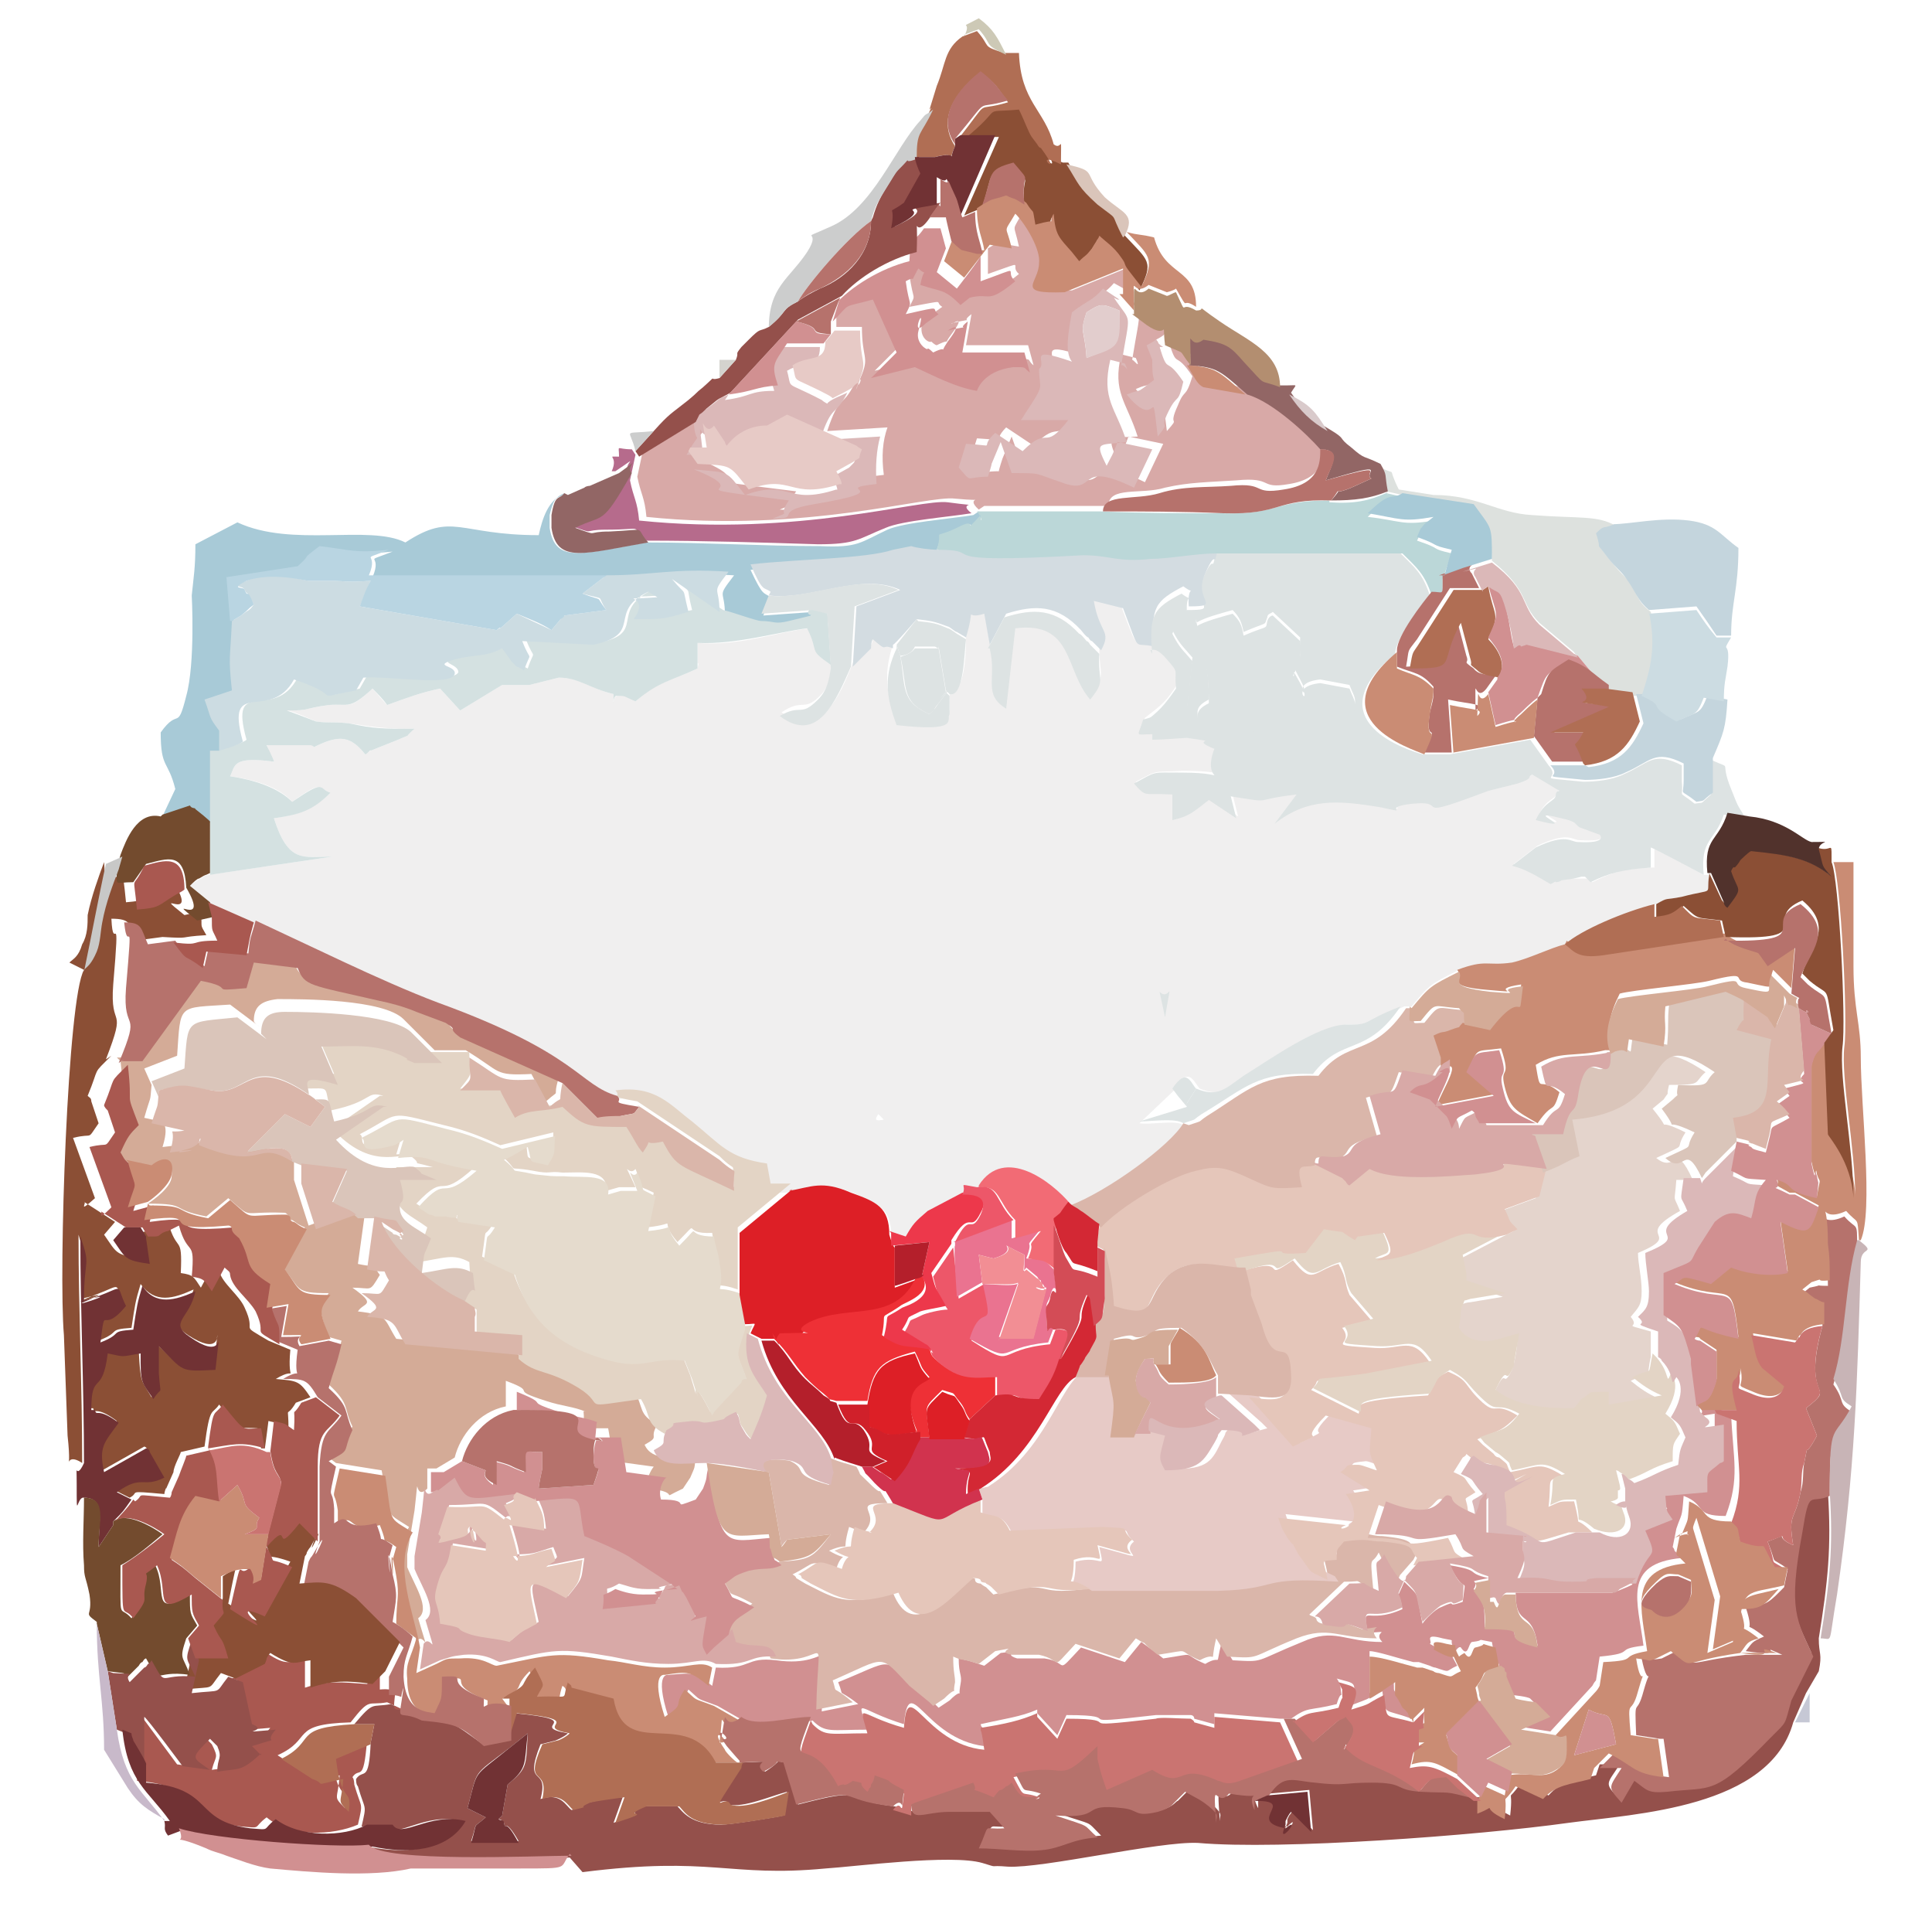 <svg xmlns="http://www.w3.org/2000/svg" viewBox="0 0 105.8 105.5"><defs><style>.cls-10,.cls-12,.cls-14,.cls-15,.cls-16,.cls-2,.cls-22,.cls-23,.cls-26,.cls-27,.cls-3,.cls-30,.cls-32,.cls-37,.cls-39,.cls-4,.cls-40,.cls-43,.cls-45,.cls-46,.cls-47,.cls-48,.cls-49,.cls-50,.cls-51,.cls-52,.cls-54,.cls-55,.cls-9{fill-rule:evenodd}.cls-2{fill:#cccdcd}.cls-3{fill:#b06e54}.cls-4{fill:#b6726c}.cls-9{fill:#8b4f35}.cls-10{fill:#926665}.cls-12{fill:#ccdce2}.cls-14{fill:#dd1f26}.cls-15{fill:#713234}.cls-16{fill:#ca8c74}.cls-22{fill:#f28e94}.cls-23{fill:#e3d4c5}.cls-26{fill:#ca7471}.cls-27{fill:#94504b}.cls-30{fill:#dac5ba}.cls-32{fill:#d19091}.cls-37{fill:#dde3e3}.cls-39{fill:#e5c6ba}.cls-40{fill:#ed5769}.cls-43{fill:#dab6aa}.cls-45{fill:#a8cad7}.cls-46{fill:#a95850}.cls-47{fill:#d4ab97}.cls-48{fill:#d8a9a7}.cls-49{fill:#d32834}.cls-50{fill:#c4d5dd}.cls-51{fill:#e7cac6}.cls-52{fill:#dbb8b8}.cls-54{fill:#734b2e}.cls-55{fill:#b41f2b}</style></defs><g id="Layer_1"><path fill="#f0efef" fill-rule="evenodd" d="M64.4 59.6c.7-1.3 1-.3 1.3 0 1.2.5 1.6 0 2.6-.7 1.2-.8 4.1-2.8 5.6-2.8s.7 0 3-1h.4c1-1.2 1-1.2 2.6-2 1.7-.6 1.6-.1 3-.4.9-.2 2-.7 2.9-1 .9-.8 3.3-1.8 4.9-2.2.7-.4.5-.2 1.4-.4 2-.4 1.4 0 1.5-1.2h-.3l-2.7-1.5v1.1c-1.6 0-2.4.3-3.4.8 0 0-.2-.2-.3-.2h-1.3s-.3.2-.3.1-.2 0-.3.1c-.7-.4-1.3-.7-2.1-1l1.3-1c1.7-.8 1.9-.3 2.3-.3 1.7.1 1.1-.3 1.2-.4-.3 0-.8-.3-1.1-.4-.4-.2-.2-.3-1-.5-2.4-.5 1.3.8-1.4.1.4-1.1 1-1 1.1-1.4 0-.1.1-.2.2-.2l-1.5-.9c-.3.2 0 .2-.8.5l-1.6.4c-4.5 1.7-2 .6-4.1.7-2 .2 0 .6-1.8.2-2.4-.5-4-.5-5.8.9l1.2-1.6c-2.6.3-1.1.5-3.6.1l.3 1.2-1.5-1c-1 .7-1.1.9-2 1.1v-1.4c-1.6 0-1.4.2-2.1-.6 1.3-.7.9-.5 2.6-.6 3.2 0 1 .7 1.8-1.3-1.4-.7.6-.3-1.5-.6-.2 0-1.3 0-1.8.1v-.3c-1.1 0-.9.2-.6-.8.9-.7 1.2-.9 1.8-1.9-.2-1 .1-.7-.5-1.6-.6-.7-.7-.4-.9-.5-1.1-.3-.7.5-1.7-2.1l-1.6-.4c.3 1.8 1.1 1.6.4 2.7 0 1.5.4 1.4-.5 2.5-1.4-1.6-.9-4.3-4.1-3.9l-.5 4.4c-1.2-.8-.4-1.6-.9-3.3l-.3-1.7c-1.2.4-.4-.7-1 1.3 0 .7 0 3.2-.9 3v1.1c-.2.2.6.9-2.9.6-.6-1.6-.7-2.7-.2-4.2-.8-.3-.2.3-1.1-.5 0 .1 0 .4-.1.5l-1 1c-.7 1.8-1.8 4.3-3.9 2.7 1.2-.8 1.2 0 2.1-.9.5-.5.6-1.1.7-1.7-1.2-.9-.5-.6-1.3-2-1.7.2-3.9 1-6.1.8v1.1c.1 0 0 .2 0 .3-1.5.7-2.2.7-3.4 1.8-.7-.4-.5-.3-1-.3-.3 0-.2 1.1-.2-.1-1.3-.3-1.8-.9-3-.9l-1.6.4h-1.5l-2.3 1.4-1.1-1.2c-1 .2-1.8.5-2.9.9-.3-.3-.6-.7-.8-.9-1.3 1.2-1.2.8-2.4.9-1.5.2-.9.3-2.3.3.3 0 1.6.6 1.6.6.7.1.8 0 1.8.1 1.4.2 1.8.3 3.6.3-.7.6 0 .2-.9.6l-1.5.6s-.2.1-.3.2c-.8-1-1.4-1.1-2.8-.4l-.2-.2h-2.4c0 .1.3.9.4 1-2.3-.3-2.1.2-2.4.8 1.4.2 2.7.6 3.4 1.4 1.8-1.3 1.4-.7 2.1-.5-1.1 1-1.8 1.2-3.1 1.4.8 2.5 1.6 2.1 3.2 2.1l-6.8 1c-.4.1 0 0-.6.3 0 0-.3.2-.5.4l1.1.9 2.5 1.1 4.9 2.3c1.6.7 3.6 1.6 5.1 2.2 7.7 2.8 7.7 4.5 9.8 5.1 2.2-.4 3 .7 4.2 1.7 1.6 1.3 2 1.9 4.1 2.3l.2 1.1h1.1c1.2-.2 1.8-.6 3.4 0 1.3.6 2.1.8 2.1 2.3l.9.3c.4-.7.5-.9 1.2-1.4l1.9-1c.3-.7-.4-.6.8-.4 1.3-2.2 4-.2 5 1 2.1-.7 5.5-3.3 6.2-4.5-.4-.3-1.8 0-2.4-.1m-14-.2c-.5.1-.5 0-.3-.3m2.8.4"/><path d="m27.8 97.7-.3 1.7-.2.2s.2 0 .3.2c.1.5 0-.4.8 1h-2.6c.4-1.2 0-.6.8-1.3l-1-.5c.6-2.2.2-1.7 2.3-3.3l1-.8c-.1 1.8 0 1.9-1.1 2.8zm59.8-1.1-.2.6c-1.2.3-1.9.3-2.6 1.1l-1.5-.7c-.9 1.3-.4 0-.6 1.8-1.4-.7-.2-.8-1.5-.3v-.7h-.4c-2-.5-1.3-.2-3-.4-1.4 0-.8-.6-2.7-.5-1.6 0-1.4.2-3.1 0-1.2-.1-1.6-.5-2.5.7l2.2-.2.2 2.2-1.1-1.1s-.1.2-.2.3l-.1.2v.2c-.6 1.4.9-.7 0 .2-2.2-.4.6-1.5-1.6-1.5v.5c-.7-1.3.9-.6-1.4-.9-.7.9-.9-1.2-.7 1.6 0-.4.2-.3-.4-.9-.4-.4-.6-.4-1.3-.8l-.4.4-.2.2c-.1 0-.2.3-.9.5-1.3.3-1 0-1.9-.2-2.5-.4-1 .5-3.7.4 2 .7 1.4.3 2.3 1.2-1.5.1-1.9.6-3.1.7-1 0-2.3-.1-3.4-.1.7-1.5.2-1 1.4-1.1l-.8-.9h-2.2c-1.4 0-2.1.7-2.1-.4v.5l-1.1-.3c-3.3-.4-1.4-1.1-5.3-.1l-.7-2.3c-.7-.1 0-.2-1.1.5-.7-.6 1.1-.6-1.3-.5 0 0 0 .2-.1.3-2 3-.8 1.3-.6 2 .8.2 2.4-.5 3.2-.7l-.2 1.3c-.4.1-2.9.5-3.4.5-1.7 0-2.1-.7-2.4-1h-1.8c-1.7.6.8 0-1.7.9l.5-1.4c-.7 0-1.5.2-1.9.3-.8.3.4 0-.9.4-.3-.2-.6-1-1.7-.6.5-1.9-1-.5 0-3l.8-.2s.5-.2.7-.4c-2.3-.4 1.2-.7-2.9-1.1l-.4 1.3-1.5.3c-1.4-1-1.5-1.2-3.4-1.4l-1.5-.7c-1.1.2-.9-.2-2 1.1h1.1l-.2 1c-.1 2.3-.4 1.4-.8 2 0 .1 0 .3.1.4.4 1.4.5.9.2 2.2h1.4c.5.7 2.1-.8 4-.3-1 1.7-3.1 1.8-5.1 1.4.8 1 9.2.7 11.1.6l.7.8c7.1-.9 8 .3 13.3-.2 1.6-.1 6.9-.8 8.6-.3 1 .3.2.1 1.4.2 1.9.1 8.3-1.4 10.4-1.3 4.5.4 15.3-.4 20.3-1.1 3.7-.5 11-.8 12.3-5.5l.7-1.6.7-1.2c.2-1 0-.9 0-1.8.5-3.1.7-5 .5-8-1.1.5-1.1-.5-1.5 2-.8 4.3-.3 4.8.6 6.8L98 92.9c-.4 1.4-.2 1.1-1.1 2-3.2 3.3-3.2 2.7-5.7 3-1.1.1-1.1 0-1.8-.6l-.7 1.2c-.9-.9-.7-.8 0-1.9h-1.2z" class="cls-27"/><path d="M54.1 13.6V15c2.3-.8 1.1-.5 1.7 0-1.6 1.3-1.4.6-2.5.9 0 0-.4.4-.5.4-.9-.8-1-.7-2.2-1.1.2-1.1.4-.4-.1-.9-.6 1 0 .3-.7.7.2 1.6.4 1 0 1.8 2.2-.4 1.3-.3 1.8 0l-.7.5c-1 1 .2-1.3-.4.4-.2.8.4 1.1.5 1 0 0 .2.2.3.2 1-.5.2.2.8-.6.9-1.2 0-.5 0-.6 1.7-.4.3.1 1.1-.5l-.3 1.7h3.4l.3 1.1c-.4-.3 0-.4-.9-.3-1.7.2-2 1.3-2 1.3-1.2-.2-2.3-.8-3.4-1.3l-2.4.6 1.4-1.4L48 16c-1.8.5-1.1.2-2.2 1.2v.7h1.4c0 1.7.4 1.6 0 2.6-.6 1.4.4-.3-.4.5-.7 1.4-.8.5-1.5 2.6l3.3-.2q-.4 1.1-.2 2.6c-2.7.3 1.4.2-3.4 1.1-2.4.4-.6.9-2.3.8 1.2-.5.2 0 .9-1-7.2-.9-1.4-.1-5.2-1.7l-.5-.7c.9-1.5.5-.2.4-1.7l-3.1 1.9-.3 1.4c.2 1 .4 1.1.5 2.2 8.7.9 15.4-1.2 16.9-1 2.1.2.4-.2 1.3.6l.3-.2h6.8c0-1.1 1.8-.6 3.1-1 1.3-.3 2.4-.3 3.9-.4 2.1-.2 1.2.5 2.9.2 1.9-.3 1.9-1.5 2-2.2-.7-.8-2.6-2.6-4-3l-2.3-.4c-.4-.2-.5-.6-.9-1.2-.8-.9-.1-.4-1.4-1 .5 1.6.3.4 1.3 1.9-.4 1.3-.4.6-.8 1.6-.6 1.3.2.5-.6 1.4-.4-3.3 0 0-1.7-2.3.9-.4.3.1 1.5-.8 0-.4 0-.7-.1-1.1-.2-.8-.2-.7-.3-.8 1-.5 0-.4.9 0-.2-1.7.3-.2-1-1.1l-.8-.6-.8-.9c1 1.5.9.6.4 3.7.1 0 .5.6.2-.1l-.8-.2c-.5 2.1.3 2.6.9 4.5-1.4.1-1.8-.2-1.1 1.3.3-.6.3-.5.6-1.3l1.9.4-1 2.1c-3.3-1.6-1.9.5-4-.3-1.5-.6-1-.5-2.7-.5l-.6-1.7-.5 1.2s-.2.6-.2.7c-1.3 0-.7.4-1.6-.5l.4-1.3c1.9.1.7.3 1.6-.6l1.5 1c1.5-1.5 1.1 0 2.5-1.8h-2.6l.2-.2c1.2-1.8.8-1.3.8-2.5.5-.3-.8-1.3 1.8-.4-.5-.4-.3-1.6 0-2.7.8-.7 1.1-.6 1.7-1.3l.9.5v-1.4l-3.2 1.3c-2.7 0-1.4-.4-1.4-1.6 0-.7-.7-2.2-1.3-2.7-.6 1.2-.5.5-.2 1.9l-1.2-.2z" class="cls-48"/><path d="M89.5 86.5c-.6.4.6 0-.9.6 0 0-.2 0-.3.1H83c0 2 .9.8 1.2 2.9-2.6-.5.2-.9-2.9-1 0-1.2 0-1.4-.6-2.1.4-.6-.6-.3.8-.6-1.3-.3-.3-.4-2.1-.7.9 1.9.9.3.7 2-1.1.4-.1-.2-1.2.3-.3.1-.9.7-1 .9-.4-1.9-.1-1.4-1-2.3-.5 1.2-.3.3-.1 1.5-2 .9-2.2-.4-1.9 1.3 1.5-.1.2-.1.8.5-2.1 0-2.6-.8-4.4 0-2.7 1.1-2 1.1-3.8 1l-.6-1c-.4 1.6.1.6-.9 1.2-1.4-.6-.3-.6-2.3-.3l-.5-.4c-.6-.4 0 0-.7-.5l-.9 1.1-2.4-.8c-1.5 1.6-.6.8-2 .6h-1.5c-1-.3.7-.5-.9-.3l-.9.7c-1.2-.4-.6-.2-1.4-.4 0 .9.2.9.1 1.4-.2 1.1.3 0-.6.9l-.6.4-.2-.2-1.1-.9c-1.7-1.8-1.2-1.5-4.2-.3.4 1-.2.2 1.1 1.2l-2 .4c.1-5 .9-2.3-2.5-2.8-1.7-.2-1.3.5-3.3.4l-.2 1c-1-.8-1.1-.7-2.4-.6 0 0-.8-.2 0 2.3 1.3-.7.5-.4 1.1-1.5.8.7.3.4 1.6.9l1.4.8c.9.7 2.6.2 3.8 0 .7.7 1 .5 3 .5-.6-1.9-.6-1.1 2-.3.3-3 1.1.8 4.4 1.2-.1-1.5-.1-.8-.2-1.2 1.3-.3 2.2-.4 3.1-.8v.2l1.1 1.2.5-1.1c3.6 0-.3.6 4.9 0h1.9s.2 0 .2.2l1.1.3v-.6l3.6.3h.6c1-.7.9-.4 2.5-.8.3-1 .3 0 .2-1 0 0-.1-.3-.2-.4 1 .3 1.2.1.7 1.5 1.3-.5.6-.2 1.8-.8.2 1.4 0 .9 1.6 1.5 0-.1-.1-.4-.1-.3 0 0-.1-.2-.2-.3-.2-.4-.2-.2-.4-.5-.4-.8-.2-.1-.3-1.2l-1.3.9v-2.3c.4 0 1.6.4 2.4.6h.3l.6.2s.2.1.3.1c.9.3.5.2 1.2-.1-.8-1.4.2-.2-1.5-1.2.2-.1-.4-.6.7-.3.9.2.2-.1.7.7 0 0 .2-.3.3-.2.4.6.4-.2.6-.3.9-.1 0-.2 1.1 0l.2 1.1s.2 0 .2.2c0 .1.1.2.1.2v.2l.5 1.2c.2 0 1 .1 1.1.2l.8.8-1.6.7 1.9.3 2.3-2.5s.1-.2.2-.3l.2-1.3c2.1-.2.7-.4 2.4-.6-.3-2.4-1.2-4.5 2.1-4.8l-.4-.4s0-.1-.1-.2l.2-1c.3-.9.3-.5.4-1.8 1.3.5.5 1.1 2.3 1.1.8-2.1.4-3.1.3-5.6l-1.1-.4H93c.8.6-1.1.7.9.4v2.1c-.8.7-.7.4-.7 1.6l-2.3.2c0 1.1 0 .7.4 1.3l-1.5.6c.8 1.8.1.7-.5 2.9z" class="cls-32"/><path d="M65.5 34.1c.5-.3 1.3-.5 2-.7.4.4.5.7.6 1.2 1.4-.6 1.1-.3 1.3-.8 0-.2.2-.2.3-.3l1.5 1.4c-.1 2.4.1-.3 0 1.1l-.4.8c.3 0-.2-.7.4.4.8 1.5-.8.2 1.1 0l1.6.3c.3.8.5.7 0 1.9-.2 0 .1.2-1.1.3-3.4.4-1.9-1.5-4.7.5-.9-1-1-.5-2.5-.8 0-.4-.2-.7.6-1.1 0-2.4-.5-3-.7-4.4zm1.1-3.9c-.3 1.4 0-.1-.7 1.4-.7 1.6 1 1.8-.9 1.8-.8.3-.5.4-.8 1.1.4.8.6.9 1.1 1.5l-.3 2.7-2.4.7c-.3 1-.5.8.5.8v.3c.6 0 1.7-.1 1.9-.1 2.1.3 0 0 1.5.6-.8 2.1 1.4 1.3-1.8 1.3-1.7 0-1.3-.1-2.6.6.7.8.5.5 2.1.6v1.4c.9-.2 1.1-.4 2-1.1l1.5 1-.3-1.2c2.5.4 1 .2 3.6-.1l-1.2 1.6c1.8-1.4 3.4-1.3 5.8-.9 1.9.4-.2 0 1.8-.2 2.1-.2-.4 1 4.1-.7l1.6-.4c.9-.3.5-.3.8-.5l1.5.9s-.2 0-.2.2c0 .4-.6.3-1.1 1.4 2.7.7-1-.7 1.4-.1.9.2.7.3 1 .5.3.1.8.3 1.1.4 0 0 .5.5-1.2.4-.4 0-.6-.5-2.3.3l-1.3 1c.8.2 1.4.6 2.1 1 .1 0 .3-.2.3-.1 0 0 .2 0 .3-.1.6-.1.3 0 1.1-.2h.2l.3.3c1-.5 1.8-.7 3.3-.8v-1.1c.1 0 2.9 1.5 2.9 1.5-.2-2 .6-1.8 1.1-3.3l1.2.2c-.5-.8-.4-.6-.8-1.6-.7-1.7.2-1-1.1-1.6v1.9c-.7.6-.3.4-.9.5-1-.8-.6-.2-.7-1.2v-.9c-1.6-.8-1.8-.1-3.2.5-.6.3-1.5.4-2.2.4-3-.3-1.1 0-1.9-.9l-1-1.4-4.4.8h-1.5c-.7-.2-6-1.8-1.5-5.5 0-.8 1.4-2.6 1.9-3.2-.4-1.2-.8-1.5-1.6-2.3H66.5z" class="cls-37"/><path d="M6.6 58.1c.3 2.6-.2 1.2.6 3.3-.4.6-.6.7-1 1.5.3.3.3.4.7.7l1.4.3c.6-.4 1.2-.5 1.1.5 0 .6-1 1.3-1.3 1.5 2.3 0 1.1.3 3.2.7l1.2-1c1.4 1.2.6.7 3.1.8 0 0 .1 0 .2.2 0 .1.1.2.2.2.2.1.2.2.7.4l-1.2 2.2c1 1.2.6 1.4 2.5 1.4-.5.8-.6.8 0 2.4l.7.2c-.3 1.3-.4 1.2-.7 2.4 1.2 1.1.8 1.3 1.3 2.3-.7 1.2 0 1-1.3 1.7l.4.3 2.5.4c.5 2.7.1 2.2 1.5 3.1-1.1 1.9.2 4.5.4 6.3.4-.7.8 1.1.1-1.3.7-.5-.2-1.8-.6-2.8v-.7l.4-2.4c.3-2.6-.1-.4.7-1.2v-1.1h.5l1-.6c.3-1.2 1.3-2.5 2.8-2.8v-1.4c1.9.7 0 .4 2.2 1.1.9.3 1.5.3 2.2.6-.3-.1 0 0-.2.9h1.4c0-.1.3 1.8.3 1.8l2.2.3s-.5.6-.3 1.2c2 .2.4.7 1.9 0l.4-.6c.3-.7.2-.4.3-1.1-1.2 0-2.4.2-2.8-.7.9-.5.2-.3.7-1.1-1.1-.6-.7-.9-1.3-1.9-3.6.5-1.8.4-3.4-.6-1.8-1.1-2.4-.7-3.2-1.6l-6.4-.6c-.7-1.1-.4-1.3-2.1-1.5.3-.5 1.1-.3-.3-1.3 1.1 0 .9.3 1.5-.7-.6-.8.2-.3-1.2-.6l.4-2.9h-.9l-2.2.8-.8-2.5v-1.1l-.5-.2c-2.1-1.2-1.4.7-5.1-.9 0-.8.4 0-.6.2-1.8.5 2.1-.2-1 .2.5-1.6-.4-1 .8-1.2l-1.8-.4c.4-1.4.3-.7.4-1.8l-.4-.9 1.8-.7c.2-2.9 0-2.6 2.9-2.8l1.6 1.2s-.3-.2-.3-.3c0-.8.4-1.1 1.3-1.2 1.4 0 5.8 0 6.9 1.1l1.7 1.7h1.7c2 1.2 1.5 1.4 3.6 1.3l.8 1.5c.9-.8.3 0 .7-1.3L25 56.5c-.8-.6 0-.3-.8-.8l-1.6-.6c-.7-.3-1.5-.5-2-.6-3.9-.9-4.1-.8-4.5-1.8l-2.4-.3-.4 1.4c-2.3.2-.4 0-2.5-.4l-3.2 4.5H6.4z" class="cls-47"/><path d="m42.1 80.6.7 4.1c0-.1.3-.4.3-.4l2.4-.3c-1 1.3-1.1 1.4-2.8 1.5-.7.3-.9.1-1.8.3-.9.2-.7.2-1.3.7.7 1.2 0 .4 1.6 1.3-.8.6-1.2.6-1.4 1.5l.2.7c1.1.4 1.9-.1 2.2.8 3.3.5 2.6-2.2 2.5 2.8l2-.4c-1.3-1.1-.8-.3-1.1-1.2 3-1.3 2.5-1.5 4.2.3l1.1.9.2.2.6-.4c.9-.9.4.1.6-.9 0-.4-.1-.5-.1-1.4.7.3.1 0 1.4.4l.9-.7c1.6-.3-.1 0 .9.2h1.5c1.4.3.5 1 2-.6l2.4.8.9-1.1c.8.5.2 0 .7.5l.5.4c2-.3.9-.3 2.3.3 1.1-.6.5.5.9-1.2l.6 1c1.9.1 1.1.1 3.8-1 1.8-.7 2.3 0 4.4 0-.6-.7.8-.7-.8-.5-2.1-.8-.4 0-2.1-.3 0 0-.3 0-.4-.2 0-.2-.3-.2-.4-.3l1.9-1.8c1.3 0 .2-.2 1.6.4-.2-2.1-.1-1.2.3-2 1.1 2.3 1.1 1.2 1.2 1.2l.7-.8.2-.4c-.5-.5 0-.7-1.9-.9-.8 0-.7-.3-2.1 0-.4.6-.4.3-.4 1-1 0-.7-.1-.5 1.1l.2.3c-4.5-.2-3.1.4-6.6.5h-6.9c-3 .4-1.5-.6-5 .3l-.4-.4s-.2-.1-.3-.2c0 0-.3 0-.3-.2s-.2 0-.4-.1c-1.4 1.3-3.1 3.3-4.1.8-2.6.8-3.2.3-4.8-.5l-.5-.3c0-.1-.2-.2-.2-.2 1.4-.7.8-.8 2.4-.3.3-1.1.8-.3-.4-1 1.4-.6.6.4 1.1-1.3.7.3 1.3.3.8.3 1.1-1.1-.9-1.6 1.3-1.6-.8-1.3 0-.1-1-1.1-.8-.8-.3-.2-.7-.9-.6-.2-.8-.2-1.5-.5.1 1.4.2.2 0 1.5-2.2-.6-1.1-.8-2.1-1.3-.3-.1-2.2-.3-1.4.6z" class="cls-43"/><path d="m25.5 71.3.6.4V73c-.1 0 2.3.2 2.3.2v1.2c1 .9 1.5.5 3.3 1.6 1.6 1-.2 1.1 3.4.6.6 1 .2 1.3 1.3 1.9 1.3-.6-.3-.4 1.6-.6.8 0 .3.2 1.3 0s0 0 1.1-.5c.2.5 0 .4.3.8.3.5.3.4.5.7.3-.7.6-1.3.9-2.4-.7-1.1-1.3-1.6-1.1-3.4.2-.7.4-.5-.3-.5-.5 1.6-.5 1.1.1 2.7 0 0-.3 0-.3.2L39.1 77s-.1.2-.2.3c-1.5-2.9-.3.6-1.1-2l-.4-1c-1.8 0-2.2.6-4.1 0-2.6-.7-4.4-2.1-5.2-4.7l-1.7-.8c.3-2 0-.8.6-1.8l-2-.3c-.3-.8.5 0-.7-.2h-.6c-.1-.1-.2-.2-.3-.2l-.6-.4c1.8-1.9 1 0 3.2-2-3.1-.5-2.2-.8-4.3-.7l.3-1c-.1 0-.4.2-.5.3-2.3.6-1.4-.2-1.8-.4 2.3-1.2 1.4-1.3 4.6-.5 1.3.3 2.2.7 3.1 1.1l2.9-.7c0 1 0 .8-.4 1.6-1.3-.3-.9 0-1.1-1-.4.3-.8.5-1.3.7 1.1 1 0 .5 1.7.8 1 .2.8 0 1.6.1 1.1 0 2.5-.2 2.4 1l.7-.2h.9c-.8-1.8-.4-.5 0-1 .6 1.4-.2.7 1 1.3l-.4 1.9c2-.2.5-.6 1.7.8 1.4-1.4.1-.4 1.9-.5.1.7.2.8.3 1.4.5 2.2-.6 1.1 1.1 1.7v-3.4l2.9-2.4h-1.1l-.2-1.1c-2.1-.3-2.5-1-4.1-2.3-1.2-.9-2-2-4.2-1.7.4.4-.5.3 1.2.6l4.5 3c1.1 1.1.6 0 .8 1.7-3.1-1.6-3.1-1.2-3.9-2.7-1.3.3-.4-.4-1.1.6-.3-.4-.5-.9-.9-1.4-2.1 0-2.2 0-3.5-1.1-1.1.3-1.8 0-2.6.6l-.8-1.4h-2.2c.8-1 .5-.6.5-2h-3.2c-1-.3 0 0-.7-.4-1.5-.7-2.7-.5-4.4-.5l.9 2.1c-2.7-.7-1.2.3-1.7.8 1.6 0 1.1-.2 1.5 1.2 2.4-.5 1.9-1.1 2.9-.8h-.2l-2.6 1.8c2.1 2.3 3.7 1.3 4.3 1.5.8.6-.3.2 1.2.6h-2c.4 1.6 0 1.2 0 1.5 0 .9.9 1.2 1.7 1.8-.4 1.3-.3.4-.5 1.9 1.4-.2 1.9-.5 2.8 0 .1 2.1.2 0-.5 1.7z" class="cls-23"/><path d="m53.6 81.5.2.6v.8c.8.2 1.1 0 1.6 1l5.1-.2c1.8.1.8 0 1.6.7-.9.7 1.4 1.2-1.9.3.3 1.4.2.4-1.3.8 0 2-.7.6.9 1.6h6.9c3.5-.1 2.1-.8 6.6-.5l-.2-.3c-1.2-.6-.7-.1-1.6-1.4-.7-1.1 0 0-.6-.9-.3-.4-.2-.2-.5-1.1l3.7.4c-1 .5 1.4.4 0-1.7l1.3-.2-1.6-1c.5-.3 0-.3 1-.4.2 0 .8.3 1 .3-.5-1.1-.4-.8-.3-2.3l-2.5-.7c-1.9 1.8.4.6-1.8 1.7l-2.4-2.7h-1.9c0-.1.3 0 .3 0h.1l1.8 1.6.3.3c-2.2.6.2 0-2.1 0-.4.5 0 0-.4.7-.5 1-.7 1.6-2.7 1.5-.5-.7-.4-.7 0-1.9l-.8-.2h-.8c0 .1-1.3.2-1.3.2.2-2.2.1-1.7-.1-3.4h-1.9c-1.3.8-2 4.3-5.2 6.3z" class="cls-51"/><path d="M4.6 53.1c-.9 1.5-1.4 16.5-1.1 20l.2 5.5c.3 2.7-.4.7.8 1.5 0-4.3-.2-8.3-.2-12.5.5 1.7.3 1.1.2 3.5 2.7-.7-1.8.8.7-.2 1.6-.6 1-.7 1.6.5-1.4 1.7-1.1-.3-1.4 2 1.3-.5.4-.6 1.8-.7.2-1.3.2-1.4.5-2.4.8 1.1 1.8.8 2.9.3-.4 1.5-1.5 1.7-.3 2.5 1.7 1.1 1.6 0 1.6 0l-.2 1.8c-2.1 0-1.7 0-3.1-1.3v1.5c.1 1.5.2.6-.3 1.4-.6-1-.6-.8-.7-2.5-1.2.2-.8.3-1.8 0-.3 2.4-.8.9-.9 3.1h.2c.1.4.1-.2 1.3.7-.8 1.1-1.1 1.3-.8 2.7l2.3-1.3s.1 0 .2.2l.8 1.4c-1.2.6-1.2-.2-2.6.8l.8.4c.6-.3-.3-.4 1.9-.2 0-.1.1-.4.1-.3l.4-.9c0-.3.4-1 .4-1.1l1.3-.3c.3-2.3.4-1.7.8-2.3 1.3 1.6 1 1.2 2.1 1.3l.2 1.1h.2c0 .1.2-1.5.2-1.5.8.2.5 0 1.1.5 0-1.6-.2-.5.4-1.5l.8-.3c-.6-.9-.7-.9-1.9-1 1.3-.8.6.5.8-1.6l-1.2-.5c-1.7-1-.6-.3-1.3-1.8-.3-.7-1.2-1.3-1.4-2 0-.1 0-.2-.3-.4l-.7 1.3c-.4-.6-.4-.7-1.1-.8.1-2.2-.2-1-.7-2.8l-.6.3s-.2.1-.3.1c-.3.1-.1.1-.8.2l.2 1.4c-1.4-.2-1.3-.3-2-1.3l.6-.7-1.7-1.1c.2 0-.4.7.6-.2L4 62.3c1.2-.3.7.2 1.4-.8L5 60.3c0-.2-.1-.2-.2-.3.7-1.7.2-1.1 1.3-2.2l-.3.2c1.2-3.1.2-1.5.4-4.1.4-4.7 0-1.5-.1-3.6 1.1 0 1 .3 1.3 1.2l1.5-.2c1.7.1.7 0 2.4-.1-.4-.7-.2-.3-.3-1.3l-.9.2c-2-1.6.9.6-.6-1.8-.1 0-.4.2-.5.3-1.1.6-.9.7-2.1.8-.2-2.2-.3-.9.4-2.4l-.7 1c-1.1 0-.8.3-.9-.8-.3.8-.7 1.9-.9 2.9 0 .5 0 1.1-.3 1.6-.2.7-.5.8-.7 1z" class="cls-9"/><path fill="#e4d4cc" fill-rule="evenodd" d="m84.5 64.1-.4 1.5-1.9.7c.4.7.2.5.7 1.1l-.6.3-2.3 1.2.2 1v.4l2.1.7-1.8.3s-.2 0-.4.1c-.3.8-.2.2-.3 1.5 0 0 .4.6 1.1.7.8.1 1.4-.1 2.2-.4 0 .6-.2 1.6-.3 1.8-.6 1.2-.2-.4-1 1.3 1.3.8 2.7.9 4.3 1l.4-.5c.7-.5 0-.4 1.5-.4V76v1.1l2.9-.5c-.7-.3-1.1-.6-1.6-1 1.3-.6.8 0 1.1-1.3v-1.4c-1.8-.5-.5-.1-1.1-.8.4-.5.6-.6.6-1.4s-.2-1.5-.2-2.1c2.6-1.1-.4-.8 2.3-2.3-.4-1-.3-.3-.2-1.7h.9c-1-2.2-.9-.3-2-1.2 1.9-.9.9-.3 1.6-1.4-2-1-.5.3-1.8-1.3l.6-.5c.4-.6.1 0 .3-.8 1.9 0 1.3-.1 2-.7-4.3-2.9-1.7 2.2-7.8 2.6l.4 2c-1.1.4-.7.4-2 .9z"/><path fill="#e5dbcd" fill-rule="evenodd" d="m40.8 72.4-.3-1.6c-1.8-.6-.7.5-1.1-1.7-.1-.7-.2-.7-.3-1.4-1.8 0-.5-.9-1.9.5-1.2-1.4.3-1-1.7-.8l.4-1.9c-1.1-.6-.4 0-1-1.3-.3.5-.7-.8 0 1H34l-.7.2c.2-1.2-1.3-.9-2.4-1-.8 0-.6 0-1.6-.1-1.8-.4-.6.1-1.7-.8.5-.2.9-.5 1.3-.7.3 1-.1.7 1.1 1 .5-.8.3-.6.4-1.6l-2.9.7c-.9-.4-1.8-.8-3.1-1.1-3.1-.8-2.2-.7-4.6.5.4.2-.5 1 1.8.4 0 0 .4-.2.5-.3l-.3 1c2.1-.2 1.2.2 4.3.7-2.2 1.9-1.4 0-3.2 2l.6.4s.2 0 .3.1h.6c1.1.3.4-.5.7.3l2 .3c-.6 1-.3-.2-.6 1.8l1.7.8c.8 2.7 2.6 4 5.2 4.7 1.9.5 2.2-.2 4.1 0l.4 1c.8 2.5-.4-1 1.1 2 0 0 .1-.2.2-.3l1.4-1.5c0-.2.2-.2.3-.2-.6-1.6-.6-1.1-.1-2.7z"/><path d="m68.1 69.5.3 1.2v.3l.6 1.6c.7 2.7 1.5.3 1.6 2.7 0 1.5-.7 1.4-2.2 1.2l2.4 2.7c2.3-1.1 0 .1 1.8-1.7l2.5.7c-.1 1.5-.2 1.2.3 2.3-.1 0-.8-.3-1-.3-.9 0-.4 0-1 .4l1.6 1-1.3.2c1.4 2-1 2.1 0 1.7l-3.7-.4c.3.9.3.7.5 1.1.6.8 0-.2.6.9.9 1.2.4.8 1.6 1.4-.2-1.2-.5-1 .5-1.1 0-.7 0-.5.4-1 1.4-.2 1.3 0 2.1 0 2 .2 1.4.4 1.9.9l-.2.4 2.9-.3c-.9-.5-.5-.3-1-1.2-3.4.7-1.2 0-4.4 0l.6-1.8c3.2 1.2 2.9-.6 3.5-.3.3.1-.3.3 1.4 1 0-1.4-.5-.8.4-1.4-.8-.9-.3-.7-1.2-1.1l.5-.8s.2-.1.2-.2c.8.7.7.3 1.7.7 1.1.5 0 1.2 1.6.4l-1.6.9v.3c0 .4.1.8.1 1.5 2.7 1 1.1 1.3 3.8.5h1.3c-1.2-1.2-.5.2-1-1.7-.9 0-.7 0-1.4.3.2-1.6-.2-1.4.8-1.7-1.3-.8-1.3-.5-2.9-.2-.3-.6 0-.3-.6-.8 0 0-.2 0-.3-.2l-.6-.5-.3-.3c1.2-.5 1.3-.4 2.2-1.3-1.3-.8-1.1 0-1.9-.7-1.1-1-.7-1.2-1.9-1.7-1 .5-.5.3-1.1 1.3-4.7.3-3.6.6-3.8 1l-2.6-1.3c.8-.8-.7-.3 2.9-.8l3.6-.7c-1-1.5-1.5-.7-3-.8-3.1-.2-1-.1-1.8-1.1l1.6-.4-1.2-1.4c-.3-.7-.1-.8-.6-1.7-1.4.4-1.4 1.2-2.5-.2-1.9 1.3 0-.3-2.8.6z" class="cls-39"/><path d="M67.8 69.6h.3c2.8-1 .9.6 2.8-.7 1.1 1.4 1.1.6 2.5.2.4.8.2 1 .6 1.7l1.2 1.4-1.6.4c.8 1-1.3.9 1.8 1.1 1.6.1 2-.7 3 .8l-3.6.7c-3.6.5-2.1 0-2.9.8l2.6 1.3c.2-.4-.9-.7 3.8-1 .6-1 .2-.7 1.1-1.3 1.1.6.8.7 1.9 1.7.8.7.6 0 1.9.7-.8 1-.9.8-2.2 1.3.1 0 .2.2.3.3l.6.5s.2.1.3.2c.7.6.3.2.6.8 1.6-.3 1.6-.6 2.9.2-1 .3-.5.1-.8 1.7.7-.3.5-.3 1.4-.3.4 1.9-.3.5 1 1.6 1.2.5 2 0 1.6-.9-.4-1.1.3 0-.7-.6.1 0 .4-.1.4-.2v-.4c.2 0 .1-.2.1-.3l-.2-.8s.1 0 .2.1c0 0 .2.1.2.2 0 0 .2.1.3.2 1.1-.4 1.1-.6 2.4-1 0-1 0-.9.4-1.5-.3-.7-.3-.7-.8-1.1 1-1.6.3-2.2.3-2.2-.3.7 0 0-.8-.9l-.2-.2c-.3 1.4.1.7-1.1 1.3.5.4.9.7 1.6 1l-2.9.5v-1.1.4c-1.4 0-.8 0-1.5.4l-.4.5c-1.6 0-3.1-.1-4.3-1 .8-1.7.4 0 1-1.3 0-.2.2-1.2.3-1.8-.9.2-1.4.5-2.2.4-.8-.1-1.1-.7-1.1-.7.2-1.4 0-.7.3-1.5.1 0 .3-.1.4-.1l1.8-.3-2.1-.7v-.4l-.2-1 2.3-1.2c-2.3.6-1-.7-3.5.4-1 .4-2.4.9-3.6 1 .6-.4 1.1 0 .4-1.5l-1.4.2-.2.2c-1.1-.7 0-.3-1.7-.6l-1 1.3c-2.8.1.7-.5-3.9.3l.2.7z" class="cls-23"/><path d="m8.8 44.7 1.5-.5c.1.1.2 0 .3.2l1 .7v-3.8l.5-.1v-1.1c-.6-.9-.4-.7-.8-1.7l1.5-.5c-.3-1.9-.2-1.6 0-3.8l-.2-2.4 3.9-.6c.9-.8 0-.2 1.2-1.1 1.7.2 1.9.4 3.8.2-1.8.7-.5 0-1.1 1.4h13c2.8 0 3.6-.3 6.8-.1-1 1.3-.5.7-.5 2.2.5.2 1.8.6 2.1.6.7.1.7.2 1.5 0 2.5-.6.4 0 1.3-.8l-2.8.2.4-1c-.4-.3-.4 0-1.1-1.5 2.6-.3 6.3-.3 7.8-.8l1-.2c.3 0 1 .1 1.4.2v-.3c.5-1.3-.3-.5 1.2-1.2 1.2-.6.2.5 1.3-.7 0 .5.2.2-.2-.2l-.3.2c-1.2.2-3.8.4-4.7.8-1.5.7-1.6 1-3.7.9-3.1 0-6.3-.2-9.5-.2-3.5.6-5 1.2-5.3-.8v-.7c.3-1.3.5-.8.8-1.2-.9.4-1.2 1.4-1.4 2.3-4.4 0-4.7-1.3-7.3.4-2-1-6.2.3-9.2-1.1l-2.3 1.2c0 1.3-.1 1.8-.2 2.8 0 0 .2 3.7-.3 5.5-.5 2-.4.6-1.4 2 0 2 .4 1.5.8 3.1l-.8 1.7z" class="cls-45"/><path d="m60.2 67.2-.2 1 .4.2.3 1.4c0 .5.2 1.6.2 1.8 2.5.9 1.6-.4 3-1.7 1.2-1.1 2.4-.6 3.9-.3l-.2-.7c4.5-.8 1.1-.1 3.9-.3l1-1.3c1.6.3.5-.1 1.7.6 0 0 .2-.3.2-.2l1.4-.2c.7 1.4.2 1.1-.4 1.5 1.2 0 2.6-.6 3.6-1 2.4-1.1 1.2.2 3.5-.4l.6-.3c-.6-.6-.3-.3-.7-1.1l1.9-.7.4-1.6c-4.6-.6-.4-.1-3.9.3-1.5.2-4.5.5-5.8-.3l-1.1.9s-.1-.2-.2-.2c0 0-.1-.2-.2-.2l-1.6-.8c-.6.3-1.1-.2-.7 1.2-1.5 0-1.5 0-2.7-.4-1.5-.7-2-.8-3.1-.5-1.4.4-4.2 2-5.2 3.1z" class="cls-39"/><path fill="#d4e1e1" fill-rule="evenodd" d="M12 41.1h-.5v6.8c-.1 0 6.7-1 6.7-1-1.6 0-2.4.4-3.2-2.1 1.4-.2 2.1-.4 3.1-1.4-.7-.2-.2-.8-2.1.5-.8-.8-2.1-1.2-3.4-1.4.3-.6.1-1.1 2.4-.8 0-.1-.4-.9-.4-.9H17s.1 0 .2.1c1.4-.7 2-.6 2.8.4.1 0 .3-.3.3-.2l1.5-.6c.9-.4.2 0 .9-.6-1.8 0-2.2 0-3.6-.3-1-.1-1.1 0-1.8-.1 0 0-1.3-.5-1.6-.6 1.4 0 .8-.1 2.3-.3 1.1-.1 1.1.3 2.4-.9.2.2.6.6.8.9 1.1-.4 1.9-.7 2.9-.9l1.1 1.2 2.3-1.4H29l1.6-.4c1.1 0 1.7.6 3 .9 0 1.2-.1 0 .2.1.5 0 .3 0 1 .3 1.3-1.1 1.9-1.1 3.4-1.8v-1.4c2.1.1 4.4-.6 6-.8.7 1.4 0 1.1 1.3 2l-.2-3-.8-.2c-.9.8 1.1.2-1.3.8-.8.2-.8 0-1.5 0-.3 0-1.6-.5-2.1-.6L37 31.6c1 1.2.5.2.9 1.8-1.5.3-1.3.4-3 .4 1.1-1.5-1.4-1 1.3-1.2l-.5-.3c-2.4 1.2-.2 2.4-3 2.9l-3.9-.2c.5 1.3.5.4.1 1.6-.8-.4-.2 0-.7-.5l-.5-.7c-1.1.5-1.4.3-2.6.6-1.3.3 0 .3 0 .8-.2.6-3.5 0-5 .2l-.4.7c-2.7.6-.4.4-3.4-.6-1.3 2.5-3.8-.2-2.8 3.4-.2.2-1.3.5-1.3.5z"/><path d="M44.4 94.2c-1.2 3.3-.2.6 1.5 3.8 0 0 .2-.2.3-.1 0 .1.4-.2.5-.2.9.1 0 0 .8.6 0 0 .1-.3.1-.2 0 0 0-.2.1-.2 0 0 .1-.4.2-.5 1.4.5.2.1 1.6.8-.2 1.7 0 .1-.6.9l1 .3v-.5l3.3-1.1c.4.8-.7 0 1.1.8 0-.1.3-.4.4-.4s.2-.2.3-.2c0 0 .2-.1.3-.2.4.6.4.8 1.1.8 1.1 0-.4.4.5-.2-1.1-.4-.7.2-1.4-1.1 3-.7 2.1.8 4.5-1.5v.7c.1.9.2 1.1.4 1.7l2.5-1.1c1.9 1.2 1.3-.5 3.6.6.2 0 .3.4 1.2 0l3.4-1.2-1-2.2-3.6-.3v.6l-1.1-.3c0-.1-.2-.2-.2-.2-.6 0-1.7-.1-1.9 0-5.2.6-1.3 0-4.9 0l-.5 1.1-1.1-1.2v-.2c-.9.4-1.8.6-3.1.8 0 .4 0-.3.2 1.2-3.3-.3-4.2-4.2-4.4-1.2-2.5-.7-2.5-1.5-2 .3-2.1 0-2.3.2-3-.5z" class="cls-26"/><path d="m33.2 31.5-1.3 1c1.4.4.7 0 1.3.9l-2.3.3-.2.2-.5.6c-.6-.3-1.3-.6-1.9-.9l-.9.8s-.1 0-.2.1l-7.5-1.3c.2-.4.3-.8.6-1.4-1.4.1-1.4 0-2.2 0h-1.2c-.2 0-2-.6-3.4 0-1.1.4-.2.2-.1.5.2.4 0-.2.5.8-.3.4-.2.2-.7.6l-.5.3c-.1 2.2-.2 1.9 0 3.8l-1.5.5c.4 1.1.2.9.8 1.7v1.1s1.1-.3 1.3-.5c-1-3.6 1.5-1 2.8-3.4 3 1 .7 1.1 3.4.6l.4-.7c1.5-.1 4.8.5 5-.2.1-.5-1.3-.4 0-.8 1.2-.3 1.6-.1 2.6-.6l.5.7c.5.5 0 .1.7.5.4-1.2.4-.3-.1-1.6l3.9.2c2.8-.6.7-1.8 3-2.9l.5.3c-2.7.2-.2-.3-1.3 1.2 1.7 0 1.6 0 3-.4-.4-1.6 0-.7-.9-1.8l2.6 1.8c0-1.5-.5-.9.5-2.2-3.2-.2-4 .2-6.8.2z" class="cls-12"/><path d="M62.4 61.4c.6 0 2-.2 2.4.1.9-.3.4-.1 1-.5 2.5-1.5 3-2.3 6.1-2.2 1.6-2.1 2.9-.9 4.8-3.7-2.3.9-1.5 1-3 1s-4.3 2-5.6 2.8c-1 .7-1.4 1.2-2.6.7l-.5.8v.2" class="cls-37"/><path d="M99.8 72.6c-1.2 4.3.9 3.1-.9 4.5l.6 1.5c-.8 1.5-.4.1-.7 1.5-.1.5 0 1-.2 1.6-.3 1.6-.7 1.1-.4 2.9-1.2-.5 0-.7-1.4-.2.6 1.5 0 .7 1.1 1.5l-.2 1c-.8.8-.9 1-2.1 1.1.6 1.8-.4.5 1 1.6-.7.3-.6.3-1 .8 2.6.4.4-.5 2 .2h-2c-3.5.4-2.5.8-3.8-.2l-.8.4c-.6.1-.1 0-1.1 0 .4 2 .6 0 .1 1.8-.4 1.5-.5.1-.4 2.4l1.3.2h.2l.3 2.1c-1.7-.2-1.6-.6-3-1.3l-.8.8h1.2c-.7 1.1-.8 1 0 1.9l.7-1.2c.7.5.7.7 1.8.6 2.5-.3 2.5.3 5.7-3 .9-.9.7-.6 1.1-2l1.2-2.4c-.9-2-1.4-2.5-.6-6.8.4-2.5.4-1.5 1.5-2 0-3.9.2-2.7 1.2-4.6-.8-.5-.3-.5-1-1.5.7-2.3.6-5.1 1.3-7.6 0-1.4 0-.8-.7-1.6-1.7.8-1.1-1.3-1 1.8 0 .8.1 1 .1 2-1 0 0-.1-1 .1l-.5.4c.4.4 0 0 .7.5 0 0 .3.2.5.2v1.2z" class="cls-4"/><path fill="#d3dce1" fill-rule="evenodd" d="M42.1 32.6c2.3.3 5.1-1.3 7.2-.3l-2.4.9-.2 3.3 1-1s0-.4.1-.5c.9.8.4.2 1.1.5v-.2c.1 0 1.3-1.4 1.3-1.4.8.1.9.1 1.7.4.1 0 .4.3.5.3l.5.3c.6-2-.2-.9 1-1.3l.3 1.7.9-1.7c1.6-.5 2.8-.5 4.1.9 0 0 .3.4.4.4 0 0 .1.2.2.2l.5.5c.6-1.1-.1-.9-.4-2.7l1.6.4c1 2.6.5 1.8 1.7 2.1-.2-2.2.1-2.5 1.6-3.3.8.6.2-.3.3 1.1 1.9 0 .2-.3.9-1.8.7-1.6.4 0 .7-1.4-1.1 0-2.6.2-3.6.3-1.8.2-2.1-.3-3.7-.2-8.9.5-5-.2-8-.3v.3c-.5 0-1.2-.1-1.5-.2l-1 .2c-1.5.5-5.2.5-7.8.8.7 1.6.7 1.2 1.1 1.5z"/><path d="M23.8 81.6c-.8.8-.4-1.4-.7 1.2l-.4 2.4v.7c.4 1 1.3 2.3.6 2.8.7 2.4.3.7-.1 1.3l-.2 1.4 1.1-.5c.7-.2.5-.2 1.3-.3 1.3-.1 1.8.4 2 .4 3-.7 3.2-.8 6.1-.3 1 .2 1.9.4 3.1.4 1.4 0 1.9-.4 2.6 0 2.1.1 1.7-.5 3.3-.4-.3-.9-1.1-.4-2.2-.8l-.2-.7-.8.7-.4.4c-.4-.6-.4-.3 0-2.1-.8.3-1.1.5-.6 0l-.5-1c-.3-.6 0 0-.4-.7-1.5.6-.6 0-1.3.9v.1h.1l-3 .3c.2-1.3-.3-.5.7-1.1.4.1.8.3 1.5.3 2 0-.7 0 1.9-.3-.1 0-.2-.2-.4-.3l-2.3-1.5c-.6-.4-1.9-.9-2.4-1.1-.6-2.3.2-2.2-2.8-1.9.3.7.4.8.5 1.8l-1.9-.3c.9 2.9.2 1.7.2 1.7 1.1 0 1.1-.1 2.1-.4.3.8.3.4-.3 1l2-.4c-.2 1.2 0 1-.9 2.1-2.4-1.3-2.1-.9-1.6 1.4-.9.5-.7.3-1.5 1-.7-.2-1.4-.2-2.1-.4-1.2-.4 0-.3-1.7-.6-.2-1.4-.5-1.1-.1-2.3.4-1.1.5-.6.7-2l1.9.3c0-.7 0-.2-.3-.7-1.2-1.5 0 1.5-.4-.4 0-.1-.1-.1-.2-.2-.3.3.4.4-.9.7-1.6.4-.3 0-.8-.3l.5-1.5c2.2 0 1.7-.4 3.1.7.2-.4.9.7 0-.8 1-.4.2-.3.7-.7-2.6.3-2.6.6-3.3-.9l-.9.7s-.2 0-.2.1z" class="cls-48"/><path d="M8.7 59.7c1.4-.3 1.3-.2 2.9 0 2.1.4 2-2.5 6.2.9l-.8 1.1-1.4-.7-1.8 1.8-.3.3c.8-.1 2.5-.7 2.5.5l.5.2 2.5.3-.8 1.8c.6.4.9.3 1.4.8h.9c1.6.5.9 0 1.6.9-.6.3.4.4-.4 0 0 0-.2 0-.2-.1l-.6-.4c.6 1.7 3.1 3.6 4.5 4.3.7-1.8.7.4.5-1.7-.9-.5-1.4-.2-2.8 0 .2-1.5 0-.6.5-1.9-.8-.6-1.8-.9-1.7-1.8 0-.3.4 0 0-1.4h2c-1.4-.6-.4-.1-1.2-.7-.6-.2-2.2.8-4.3-1.5l2.6-1.8h.2c-1.1-.3-.6.3-2.9.8-.4-1.4 0-1.2-1.5-1.2.5-.5-1-1.6 1.7-.8l-.9-2.1c1.7 0 2.9-.2 4.4.5.8.4-.3 0 .7.4h1.5l-1.7-1.7c-1.1-1-5.4-1.1-6.9-1.1-.9 0-1.3.3-1.3 1.2l.3.3-1.6-1.2c-2.9.3-2.7 0-2.9 2.8l-1.8.7.4.9z" class="cls-30"/><path d="M64.8 61.5c-.7 1.2-4.1 3.7-6.2 4.5.3.2.2.2.7.5.2.1.9.6 1 .7 1-1.1 3.8-2.8 5.2-3.1 1.2-.3 1.6-.2 3.1.5 1.1.5 1.1.5 2.7.4-.4-1.5.1-1 .7-1.2 0-.8.3-.2 1.4-.4.7-.4 0-.7 2-1.2l-.6-2.1c1.5-.5 1.2.3 1.8-1.4l1.8.3c.4-.8.4-.6.8-.9l-.4-1.2c.6-.3.4 0 .9-.3.8-.3.3 0 .7-.4 0-1 .2-.4-.3-.9-1.5-.1-1.2-.4-2.1.7-.8 0-.5.2-.6-.8H77c-1.9 2.8-3.2 1.6-4.8 3.7-3.2-.1-3.7.7-6.1 2.2-.6.4-.1.2-1 .5z" class="cls-43"/><path d="M85.7 51.7c-.8.2-2 .8-2.9 1-1.4.2-1.4-.2-3 .4.4.5-.8.9 1.7 1.1 2.3.2-.2 0 1.8-.3-.2 2.4.2-.3-1.8 2.4l-1.4-.3c-.4.4.1.1-.7.4-.5.2-.3 0-.9.3l.4 1.2v.7c1.4-.9 0 1.2-.2 1.9l3.2-.6-1.5-1.3c.6-1.3.3-1 1.8-1.2.6 1.8-.1.9.2 2.1.3 1.2.6 1.3 1.8 2 .9-1.3.8-.4 1.2-1.7-1.2-1-1 .3-1.3-1.5 1.3-.8 2.1-.4 3.8-.8h.4c-.4-1.1-.1-2.1.4-3.1.7-.2 4.1-.5 4.9-.7 2.4-.6 1.1 0 2.1.1 1.9.4 1 .3 1.4-.7l1 1 .2-2.5-1.5 1-.5-.7s-1.4-.3-1.8-.8l-6.6 1c-1.4.1-1.7-.2-2.1-.6z" class="cls-16"/><path d="M93.1 64.5h-.9c-.2 1.5-.2.8.2 1.8-2.6 1.5.4 1.2-2.3 2.3 0 .6.2 1.6.2 2.1 0 .9-.2 1-.6 1.4.7.6-.7.2 1.1.8v1.4s.2.1.2.2c.8.8.4 1.6.8.9 0 0 .7.6-.3 2.2.5.4.5.4.8 1.1-.3.7-.3.6-.4 1.5-1.2.4-1.3.6-2.4 1 0 0-.2-.2-.3-.2l-.2-.2s-.1-.1-.2-.1l.2.8v.7c-.2 0-.4.1-.5.2 1 .5.3-.5.7.6.4 1-.5 1.5-1.6.9h-1.3c-2.8.9-1.1.6-3.8-.4 0-.7 0-1.1-.1-1.5v-.3l1.6-.9c-1.6.8-.6 0-1.6-.4s-.8 0-1.7-.7c0 0-.2.1-.2.2l-.5.8c.9.4.4.2 1.2 1.1-.9.6-.5 0-.4 1.4.5-1.2 0-.4.7-1.2v2.2c-.1 0 2.1.2 2.1.2-.2.2-.2-.5-.2.7 0 .5.3.3-.3 1.6 2-.2 1.6 0 3 .2 1.5 0 .1 0 1.3-.2h2.2c.7-2.2 1.3-1.1.5-2.9l1.5-.6c-.4-.6-.3-.3-.4-1.3l2.3-.2c0-1.3-.1-.9.7-1.6 0 0 .1 0 .2-.1v-2c-2.1.3-.2.1-1-.4l-.3-.3-.3-2.3v-.3c-.6-1.8-.5-1.8-1.5-2.4V70c1.9-.8 1.3-.4 1.8-1.4l.9-1.4c.8-.8 1.2-.6 2-.2.3-1 0-1.3.8-2.1-1.5-.1-.7 0-1.9-.5l.2-1.6-1.7 1.7s-.2.2-.2.3z" class="cls-52"/><path d="M28.1 77.2c6.4 0 1.3 1.3 4.9 1.7 0 0-.4-.7-.5.8 0 1.4.6 0 0 1.6l-3 .2c0-.2.2-1.1.2-1.1v-.9c-1.2 0-.9-.3-1 1.1-1.1-.4-.5-.3-1.7-.6v1.3c-.7-.5-.4-.7-.4-.8l-1.3-.5-1 .6h-.7v1.1c.2 0 .3-.2.4-.1l.9-.7c.7 1.4.7 1.2 3.3.9l1 .4c3.1-.3 2.3-.4 2.8 1.9.5.2 1.7.7 2.4 1.1l2.3 1.5c.1 0 .2.2.4.3-2.6.2 0 .3-1.9.3-.7 0-1.2-.2-1.5-.3-1 .6-.5-.1-.7 1.1l3-.3h-.1v-.1c.8-1-.2-.3 1.3-.9.3.7 0 0 .4.7l.5 1c-.5.4-.3.2.6 0-.3 1.8-.3 1.5 0 2.1l.4-.4.8-.7c.2-.9.6-.9 1.4-1.5-1.7-.9-.9-.1-1.6-1.3.6-.4.4-.4 1.3-.7.9-.2 1.1 0 1.8-.3-.5-.5-.3 0-.5-.7 0 0 0-.5-.1-.8-2.5.2-2.7.7-3.4-3.9-.2.8 0 .4-.3 1.2l-.4.6c-1.6.6 0 0-1.9 0-.2-.6.2-1.2.3-1.2l-2.2-.3-.3-1.9h-1.4c.1-.8 0-.9.2-.8-.7-.3-1.3-.3-2.2-.6-2.1-.7-.3-.3-2.3-1.1v1.4z" class="cls-32"/><path fill="#bbd7d8" fill-rule="evenodd" d="M72.8 27.4c-3.1 0-2.8.8-5.9.7-2.2 0-4.3 0-6.6-.1h-6.8c.4.5.2.7.2.2-1.1 1.2 0 0-1.3.7-1.5.7-.7-.1-1.1 1.2 3 0-1 .8 8 .3 1.5 0 1.9.4 3.7.2 1 0 2.5-.3 3.6-.3h10.2c.8.8 1.2 1.1 1.6 2.3.7 0 .6.2.6-.4v-.5l.5-1.4c-1.3-.3-.4-.2-1.9-.7.3-.6.1-.3.4-.7l.5-.4c-1.7.3-1.8 0-3.6-.2 1.3-1.3 1.3-.8 1.9-1.1l-.9-.2c-.9.4-1.7.6-3.1.5z"/><path d="M99.8 57.2c-.3.4-.4.3-.6 1.1v5.3c.3 1.4.2 0 .3.7.2.6.2 0 0 1.2-1.9-.4-1.2-.7-2.2-1 .3.7-.7 0 .7.8h.3l1.3.7c-.5 1.3-.6 1.6-2.1.8l.4 2.8c-.8.2-2.1 0-3.1-.3l-1.1.9c-1.8-.5-1.3-.4-2 0 3.1 1.3 3.1-.5 3.5 3-2.8-.6-1.7-.9-2.4 0 .1 0 .3 0 .3.1l.9.6v1.6c-.4 1.4-.6 1.1-1.1 1.4l.3.3h2c-.5-2.2.2-1.4.1-2.3.3 1.2-.5.8.7 1.3 1.6.7 1.8-.4 1.8-.4l-1.2-1c-.5-.5-.5-1.2-.6-1.8l2.4.4c0-.1.2-.4.2-.3 0 .2-.1-.5 1.3-.6v-1.2c-.2 0-.4-.2-.5-.2-.7-.5-.2-.2-.7-.5l.5-.4c.9-.3 0 0 1-.1 0-1 0-1.2-.1-2 0-3.1-.7-1 1-1.8.7.8.6.2.7 1.6h.1c.7-1.6 0-7.3 0-10 0-1.9-.4-2.6-.4-5v-5.7h-1.1c.4 1 .8 8.7.6 10.1-.2 1.7.6 5.6.6 8.3 0-2-1.3-3.4-1.4-3.5l-.2-5z" class="cls-16"/><path d="m13 92 .5 2.3c1.1.4-1.3.5 1.3.3-.7.8.7.2-1.3.9l.5.5v-.1c-1 .9-1.1.8-2.4 1 .2-.8.4-.6 0-1.4l-.4-.4c-1 1.2-.9 1 0 1.7l-1.5-.2-2-2.7v2.6c-.1 0-.2 1-.2 1 3.8.3 2.5 2.1 5.7 2.5 1.2.1.6.1 1.4-.5 1.3 1.1 3.6 1 5 .4.3-1.3.2-.8-.2-2.2 0 0 0-.3-.1-.4.4-.6.6.4.8-2l-1.9.8c.2 2.6.9 1.6.7 2.9-.7-.7-.4-.4-.3-1.8-1.9.3-.8.2-1.7 0l-1.7-1.1c2-.9.6-1.7 4-1.8 1.1-1.4.9-.9 2-1.1l1.5.7c-1.3-.7-1.2.4-1-1.8-.3.8.2.3-.9.4v-1l-.7.7c-1.4-.1-2.2-.2-3.4.2v-1.5c-.9 0-.9.4-2.1-.4 0 .1-.1.2-.2.3 0 0-.1.2-.1.3l-1.6.8z" class="cls-46"/><path d="M48.9 82.3c-2.2 0-.2.6-1.3 1.6.4 0-.1 0-.8-.3-.5 1.7.3.7-1.1 1.3 1.2.7.7-.1.4 1-1.6-.6-1.1-.4-2.4.3 0 0 .2 0 .2.2l.5.3c1.6.8 2.2 1.3 4.8.5 1.1 2.5 2.7.4 4.1-.8.1 0 .3 0 .4.1 0 .2.3.1.3.2 0 0 .2.1.3.2l.4.4c3.4-.9 2 0 5-.3-1.6-1-.9.4-.9-1.6 1.5-.5 1.6.6 1.3-.8 3.3.9.9.4 1.9-.3-.8-.7.2-.6-1.6-.7l-5.1.2c-.5-1-.8-.7-1.6-1V82c-3.1 1.2-1.3 1.5-4.9.2z" class="cls-39"/><path d="m43.4 65.1-2.9 2.4v3.4l.3 1.6c.7 0 .6-.2.3.5l.6.3h.7c.5.5 0 .5.4 0 3.3-.2 0 .1 1.6-.6 2.2-1.1 4.9.2 6-2.8h.1c-.1 0-.3.2-.4.2l-1.1.4v-2.2c-.1 0-.3-.7-.3-.7 0-1.5-.7-1.8-2.1-2.3-1.6-.7-2.2-.3-3.4-.1z" class="cls-14"/><path d="M27.5 93c1.4-.7.5-.5 1.5-1.5.6 1.2.5.7.1 1.6 2 0 1.3.3 1.7-.8 0 0 .2.1.2.3l2.3.6c.6 3.6 4 .3 5.6 3.3h1.5c-.1 0-.7-.6-.7-.7-1.1-1.6.6-.3-.3-.4.3-2.5-.2-.3 1.1-1.2l-1.4-.8c-1.3-.5-.8-.2-1.6-.9-.7 1 .1.7-1.1 1.5-.8-2.5 0-2.3 0-2.3 1.3-.2 1.4-.2 2.4.6l.2-1c-.6-.4-1.2 0-2.6 0-1.2 0-2.1-.3-3.1-.4-2.9-.5-3.1-.3-6.1.3-.3 0-.7-.5-2-.4-.8 0-.7 0-1.3.3l-1.1.5.2-1.4c-.3-1.8-1.5-4.5-.4-6.3-1.4-.9-1.1-.4-1.5-3.1l-2.5-.4c-.5 2.2-.3.9-.1 2.3v.8c1-.8.4.5 2.3 0 .6 1.5-.2.4.9 1.2l-.2.7c.1 2.5-.3-2.1.2.9.2 1.1 0 1.3 0 2.6.3.2.8.6 1.1.8-.3 1.1-.6 1.3-.5 2.2 0 2.1 1.3 1.9 1.7 2 .3-.8.4-.6.4-2 1.8-.1-.3.2 2.3 1.2 0 .8-.2 0 1.1.3z" class="cls-16"/><path fill="#dde1de" fill-rule="evenodd" d="m75.9 26.9.9.2 3.9.6c1 1.4.9 1.1 1 3 2.1 1.7 1.5 2.3 2.6 3.4l1.9 1.6s.1.2.2.2l1.5 1.8v.2l1.6.2h.5c.5-1.5.8-2.7.4-4.6-.8-.6-.7-1-1.3-1.8-.4-.4-.5-.5-.9-1-.9-1.2-.3-.2-.7-1.4.5-.4.3-.3 1-.5-1-.6-2-.4-4.6-.6-1.9-.1-3-1.1-5.4-1.1l-1.9-.3c-.7-1.4 0-.7-1-1.2.3.7.2.5.4 1.5z"/><path d="M88.4 57.6H88c0 2.4-1.4-1-1.8 2.5-.2 1.1-.4.2-.8 1.9h-1.7c0 .2.2.2.2.4l.6 1.8c1.3-.5 1-.5 2-.9l-.4-2c6.1-.5 3.5-5.5 7.8-2.6-.7.6 0 .8-2 .7-.2.9.2.3-.3.8l-.6.5c1.2 1.6-.3.3 1.8 1.3-.7 1.1.3.5-1.6 1.4 1.1 1 1-1 2 1.1l.2-.3 1.7-1.7v-1.3c2.6-.3 1.6-2 2.1-4.3l-1.9-.5c.6-1.1.2.4.4-1.7-.1 0-.9-.5-1-.5l-3.3.8c-.1 1 0 .9-.1 2.2l-1.9-.4c-.2 1.4.1.4-.8.7z" class="cls-30"/><path d="M6.6 58.1h1.2l3.2-4.4c2.1.4.2.6 2.5.4l.4-1.4 2.4.3c.4 1 .6.9 4.5 1.8.5.1 1.3.3 2 .6l1.6.6c.8.5 0 .2.8.8l5.6 2.5 1.9 1.9c.3 0 .9 0 1.3-.1.9-.2.6 0 1-.5-1.8-.3-.8-.2-1.2-.6-2.1-.6-2.1-2.3-9.8-5.1-1.6-.6-3.6-1.5-5.1-2.2L14 50.4c-.3 1.1-.3.8-.4 1.8l-2.2-.2-.2.9c-1.2-.9-.7-.1-1.6-1.4l-1.5.2c-.4-.9-.3-1.2-1.3-1.2.2 2 .5-1.1.1 3.6-.2 2.6.9 1-.4 4.1l.3-.2z" class="cls-4"/><path d="M27.5 93h.4v2.1l.4-1.3c4.1.4.7.7 2.9 1.1-.2.2-.6.4-.7.4l-.8.2c-1.1 2.5.4 1.1 0 3 1.1-.4 1.4.4 1.7.6 1.2-.3 0 0 .9-.4.4-.1 1.2-.2 1.9-.3l-.5 1.4c2.5-.8 0-.2 1.7-.9h1.8c.3.3.6 1 2.4 1 .5 0 3-.4 3.4-.5l.2-1.3c-.8.3-2.5 1-3.2.7-.3-.7-1.4 1.1.6-2 0 0 0-.2.1-.3h-1.5c-1.6-3.1-5 0-5.6-3.5l-2.3-.6c0-.2-.2-.2-.2-.3-.4 1.1.3.7-1.7.8.4-.8.5-.4-.1-1.6-1 1.1-.2.8-1.5 1.5z" class="cls-3"/><path d="M95.1 62.3v.2l-.3 1.6c1.1.5.4.4 1.9.5-.7.8-.5 1.1-.8 2.1-.8-.3-1.2-.5-2 .2l-.9 1.4c-.6 1 0 .6-1.9 1.4V72c1 .7 1 .6 1.5 2.4v.3l.3 2.3c.4-.4.7 0 1.1-1.4V74l-.9-.6s-.2 0-.3-.1c.7-1-.4-.6 2.4 0-.4-3.5-.4-1.7-3.5-3 .7-.4.2-.5 2 0l1.1-.9c1 .4 2.3.5 3.1.3l-.4-2.8c1.6.8 1.6.6 2.1-.8l-1.3-.7H98c-1.4-.7-.4 0-.7-.8 1.1.3.3.6 2.2 1 .1-1.2.1-.6 0-1.2-.2-.7 0 .7-.3-.7v-5.3c.2-.8.3-.7.6-1.1l.5-.7-1.1-.5s0-.2-.1-.3c-.6-1.1.5.1-.6-.6l.3 3.6c-.7.7.9.3-1.1.8.2.4-.1-.1.3.4l-.7.5c.5.3.5.5.7.7-1.2.7-.9.3-1.1 1.1l-.2.8c-.8-.2-.7-.2-.8-.3-.5-.2.5 0-.8-.3z" class="cls-32"/><path d="M49.9 98.8c0 1 .7.4 2.1.4h2.2l.8.9c-1.3.1-.7-.4-1.4 1.1 1.1 0 2.4.2 3.4.1 1.2-.1 1.6-.6 3.1-.7-.9-.8-.2-.5-2.3-1.2 2.8.2 1.2-.7 3.7-.4.9.1.6.5 1.9.2.7-.2.8-.4.9-.5l.2-.2.4-.4c.7.4.8.4 1.3.8.6.5.4.5.4.9-.2-2.8 0-.7.7-1.6 2.4.4.8-.4 1.4.9v-.5l.8-.3c.8-1.2 1.3-.8 2.5-.7 1.7.2 1.5 0 3.1 0 1.9 0 1.2.4 2.7.5 1.8.1 1.1-.1 3 .4l-.9-.7s-.6-.5-.6-.6c-1.1.2-.8 0-1.5.8-1.9-1.5-3.2-1.3-4.1-2.5 0 .1-.3.6.1 0 .7-1.1.2-1.1 0-1.6-.1 0-.3.1-.4.2L72 95.3l-1.1-1.2h-.6l1 2.2-3.4 1.2c-.8.3-1 0-1.2 0-2.4-1.1-1.7.6-3.6-.6L60.6 98c-.2-.6-.3-.8-.5-1.7v-.7c-2.4 2.3-1.4.8-4.5 1.5.7 1.3.2.7 1.4 1.1-.9.6.6.1-.5.2-.7 0-.7-.2-1.1-.8 0 0-.2.2-.3.2 0 0-.2.2-.3.2s-.3.3-.4.4c-1.8-.8-.7 0-1.1-.8l-3.2 1.1zM14.7 71.5c.4 1.2.3.4.4 1.9l1.2.5c-.3 2.1.5.8-.8 1.6 1.2 0 1.3 0 1.9 1l1.3 1c-.7 1-1.1.7-1.2 2.8v4.1c-.8 2.1.9-1.5-.3.6 0 0-.1.2-.2.3l-.1.2-.3 1.5c1.3 0 1.7-.2 3.1.8l.2.2.2.2 2 2-.8 1.6v1c1 0 .5.4.8-.4-.3 2.2-.4 1.1 1 1.8 2 .2 2.1.3 3.4 1.4l1.5-.3v-1.9l-.4-.1c-1.3-.2-1.1.6-1.1-.3-2.6-1-.5-1.3-2.3-1.2 0 1.4 0 1.1-.4 2-.4-.1-1.6 0-1.7-2 0-1 .2-1.1.5-2.2-.2-.2-.7-.6-1.1-.8.2-1.3.3-1.4 0-2.6-.5-3 0 1.6-.2-.9l.2-.7c-1.1-.8-.3.3-.9-1.2-2 .5-1.3-.7-2.3 0v-.8c-.1-1.4-.4-.1.1-2.3L18 80c1.3-.7.7-.4 1.3-1.7-.5-1.1-.1-1.2-1.3-2.3.3-1.1.4-1.1.7-2.4l-.7-.2-1.6.3c-.4-.7.8-.5-1-.5l.3-1.7-1.2.2z" class="cls-4"/><path d="M13.7 85.9c-.8 0-.9 0-1.5.4v1.2c-.3 1.2.2.3-.7 1.4.5 1.1.3.4.8 1.7h-1.8l-.4 1.9c1.8-.2 1.2.1 2-.9l.8.3 1.6-.8s.1-.2.1-.3c0 0 .1-.2.2-.3 1.3.8 1.3.5 2.2.4v1.5c1.2-.4 2-.4 3.4-.2l.7-.7.8-1.6-2-2-.2-.2-.2-.2c-1.4-1-1.8-.9-3.1-.8l.3-1.5s.1-.1.1-.2c0 0 .1-.2.2-.3 1.2-2.2-.5 1.4.3-.6l-1-1c-1.6 2-.3-.4-1.8 1.3.6 1.3-.3.5 1.4 1.1l-1.5 2.7c-2.7-1.2 1.8 2-1.9-.4.7-3.5.3-1.5 1.1-2.3z" class="cls-9"/><path d="m71.9 63.7 1.6.8.2.2s.1.2.2.2L75 64c1.3.7 4.3.4 5.8.3 3.5-.4-.7-.9 3.9-.3l-.6-1.7c0-.2-.2-.1-.2-.2h1.7c.4-1.8.6-.9.8-2 .5-3.5 1.9-.1 1.8-2.5-1.8.4-2.5 0-3.8.8.4 1.8.1.5 1.3 1.5-.4 1.3-.4.4-1.2 1.7h-3.1c0-.1-.2-.3-.2-.5 0-.1-.1-.2-.2-.3-.9.5-.7.2-1.1 1 0-.4-.2-.6-.3-.7l-.9-.9-1.1-.4c.7-.8.6 0 1.8-1.1V58c-.4.3-.4.1-.8.9l-1.8-.3c-.6 1.7-.3.9-1.8 1.4l.6 2.1c-2 .5-1.3.9-2 1.2-1.1.2-1.4-.3-1.4.4z" class="cls-48"/><path d="M87 93.6c1.1.6 1.1-.3 1.5 1.9l-2.3.6.8-2.5zm5.6-7.1c0 .5.2.8-.3 1.3-1 1.3-1.8.4-1.8.3-.1-.2-1.4 0 .2-1.5.6-.6.7-.4 1.2-.4l.7.3zM92 84l-.2 1s0 .2.1.2l.4.4c-3.2.3-2.4 2.5-2.1 4.8-1.7.3-.3.5-2.4.6l-.2 1.3s-.1.2-.2.3l-2.3 2.5c.5.3.6-.6.6.8 0 .6-.1.8-.6 1.1-.7.4-1.4 0-2.5.2l-.2 1.1-1.1-.5-.4.8v.7c1.3-.5 0-.4 1.5.3.2-1.8-.3-.5.6-1.8l1.5.7c.7-.8 1.5-.8 2.6-1.1l.2-.6.8-.8c1.4.7 1.3 1.1 3 1.3l-.3-2.1h-.2l-1.3-.2c-.2-2.3 0-.9.4-2.4.5-1.8.2.2-.1-1.8 1 .1.5.2 1.1 0l.8-.4c1.4 1.1.3.6 3.8.1h2c-1.7-.6.6.4-2 0 .4-.5.3-.6 1-.8-1.4-1.1-.4.2-1-1.6 1.2 0 1.3-.2 2.1-1.1-2 .5-2.1.2-2.5 2.4v.5l-1.4.6.4-2.9-1.3-4.3c-.6 1.4.5.3-.9.9z" class="cls-16"/><path d="M61.3 17c0 2-.1 1.9-1.8 2.6-.1-1.6-.4-1.3 0-2.5.8-.5.8-.5 1.8-.1zm-.1-.6h.1l-.9-.6c-.6.7-.8.6-1.7 1.3-.2 1.1-.4 2.2 0 2.7-2.6-.9-1.3 0-1.8.4 0 1.2.4.7-.8 2.5 0 0-.1.2-.2.3h2.6c-1.4 1.8-1 .2-2.5 1.7l-1.5-1c-1 .9.3.7-1.6.6l-.4 1.3c.8.9.3.5 1.6.5 0 0 .2-.6.2-.7l.5-1.2.6 1.7c1.7 0 1.2 0 2.7.5 2.1.8.7-1.3 4 .3l1-2.1-1.9-.4c-.3.8-.3.7-.6 1.3-.7-1.4-.4-1.1 1.1-1.3-.6-1.9-1.4-2.3-.9-4.5l.8.2c.3.7 0 0-.2.1.5-3.1.6-2.2-.4-3.7z" class="cls-52"/><path fill="#b9d5e2" fill-rule="evenodd" d="m12.7 34 .5-.3c.5-.4.3-.3.7-.6-.4-1-.3-.3-.5-.8 0-.2-.9 0 .1-.5 1.4-.5 3.2 0 3.4 0h1.2c.8 0 .8.1 2.2 0-.3.5-.4.9-.6 1.4l7.5 1.3s.2-.2.2-.1l.9-.8c.7.3 1.3.5 1.9.9l.5-.6s.2-.1.2-.2l2.3-.3c-.7-.9 0-.4-1.3-.9l1.3-1h-13c.6-1.4-.7-.7 1.1-1.4-1.9.2-2.1 0-3.8-.2-1.2.9-.3.3-1.2 1.1l-3.9.6.2 2.4z"/><path d="M59.9 72.5c0 1 .2.5-.3 1.4 0 .1-.3.4-.3.5-.4.8 0-.3-.5 1h1.9c0-.1.3-2.1.3-2.1 1.4-.4.8 0 1.5-.1 1.2-.3.2-.5 2.2-.5 1.4 1 1.5 1.8 2 2.6v1l1.8.1c1.5.2 2.3.3 2.2-1.2-.1-2.3-.9 0-1.6-2.7l-.6-1.6v-.3l-.3-1.2h-.3c-1.4-.1-2.7-.6-3.9.4-1.4 1.3-.5 2.5-3 1.7 0-.2-.1-1.3-.2-1.8l-.3-1.4v2.6c-.1 1.2 0 1-.6 1.5z" class="cls-43"/><path d="M93.6 47.9c-.2 1.2.4.7-1.5 1.2-1 .2-.7 0-1.4.4v.7c.9 0 1-.2 1.5-.6.9.8.6.6 2.1.8l.2.9c5.4.2 1.8-1 4.2-2 1.8 1.5.4 2.6 0 4l.4.4c1.2 1 .8 0 1.3 2.7l-.5.7.2 5c0 .1 1.3 1.5 1.4 3.5 0-2.7-.8-6.6-.6-8.3.2-1.4-.2-9.2-.6-10.1v-.3c0-.9 0-.2-.8-.5.3 1.1.1.9.7 1.5-1.2-1-2.5-1.1-4.4-1.4l-.6.5c-.2.2-.3.5-.3.4l-.2.2c.4 1.2.7.8-.2 2 0-.1-.1-.2-.2-.3l-.7-1.5z" class="cls-9"/><path d="m94 77.4 1.1.4c0 2.5.5 3.5-.3 5.6.4.5.3.2.5 1.1 2 .7.8-.5 1.9 1.5h.7c-1.2-.8-.5 0-1.1-1.6 1.5-.5.2-.3 1.4.2-.3-1.8.1-1.3.4-2.9.1-.6 0-1.1.2-1.6.3-1.4-.1 0 .7-1.5l-.6-1.5c1.8-1.4-.3-.3.9-4.5-1.4.1-1.2.8-1.3.6 0 0-.1.2-.2.3l-2.4-.4c.2.7.2 1.3.6 1.8l1.2 1s-.2 1.1-1.8.4c-1.2-.5-.4 0-.7-1.3 0 .9-.7 0-.1 2.2h-1.2z" class="cls-26"/><path d="m77.7 85.5-.7.8s0 1.1-1.2-1.2c-.5.8-.5-.2-.3 2-1.4-.6-.2-.4-1.6-.4L72 88.5c.1 0 .3 0 .4.3 0 .2.3.2.4.2 1.7.3 0-.5 2.1.3-.3-1.7 0-.4 1.9-1.3-.2-1.2-.4-.3.1-1.5.9.9.5.5 1 2.3.1-.1.7-.7 1-.9 1.1-.5.2.2 1.2-.3.1-1.7.1 0-.7-2 1.8.3.8.3 2.1.7v1.2c.2 0 .3-.1.4 0 .3.8.2-.2.6-.3h5.9c.1 0 .2-.1.3-.2 1.4-.7.3-.2.9-.6h-2.2c-1.1.1.2.2-1.3.2s-1-.3-3-.2c.6-1.3.3-1.1.3-1.6 0-1.2 0-.5.2-.7l-2.2-.2v-2.2c-.7.9-.1 0-.6 1.2-1.7-.7-1.1-.9-1.4-1-.6-.3-.3 1.6-3.5.3l-.6 1.8c3.2 0 1 .6 4.4 0 .6.9.1.7 1 1.2l-2.9.3z" class="cls-48"/><path d="M4.6 80.1c-.5 1.1-.4-.4-.4 1.2 0 2.1 0 .6.4.7 1.2 0 .8 1.3.8 2.7l.8-1.2v-.2c.6-.6.5-.5 1-1.2l-.8-.4c1.4-1 1.4-.2 2.6-.8l-.8-1.4c0-.1-.1-.2-.2-.2l-2.3 1.3c-.3-1.4 0-1.6.8-2.7-1.2-.9-1.2-.3-1.3-.7H5c0-2.2.6-.7.9-3.1 1 .2.6.2 1.8 0 0 1.6 0 1.5.7 2.5.5-.8.4 0 .3-1.4v-1.5c1.4 1.4 1.1 1.4 3.1 1.3l.2-1.8s.1 1.2-1.6 0c-1.2-.8 0-1 .3-2.5-1.1.5-2.2.8-2.9-.3-.3 1-.3 1.1-.5 2.4-1.4.1-.5.2-1.8.7.3-2.3 0-.3 1.4-2-.6-1.2 0-1.1-1.6-.5-2.6 1 2-.5-.7.2 0-2.4.4-1.8-.2-3.5 0 4.2.2 8.2.2 12.5z" class="cls-15"/><path d="m29.3 82.1-1-.4c-.5.4.3.4-.7.7.8 1.5.1.4 0 .8-1.4-1.1-.8-.6-3.1-.7L24 84c.5.3-.7.7.8.3 1.3-.3.6-.4.9-.7 0 0 .2 0 .2.2.4 1.9-.8-1.1.4.4.4.5.3 0 .3.7l-1.9-.3c-.2 1.4-.4 1-.7 2-.4 1.3 0 .9.1 2.3 1.7.3.5.2 1.7.6.7.2 1.4.2 2.1.4.8-.7.6-.5 1.5-1-.5-2.4-.8-2.7 1.6-1.4.8-1 .7-.8.9-2.1l-2 .4c.6-.5.6-.1.3-1-1 .2-1 .4-2.1.4 0 0 .7 1.2-.2-1.7l1.9.3c0-1-.2-1.1-.5-1.8z" class="cls-39"/><path d="M65.5 34.1c.2 1.3.7 2 .7 4.4-.8.4-.6.7-.6 1.1 1.5.4 1.6-.2 2.5.8 2.8-2 1.2 0 4.7-.5 1.2-.1.9-.3 1.1-.3.5-1.2.3-1.1 0-1.9l-1.6-.3c-1.9.2-.3 1.5-1.1 0-.6-1.1-.2-.3-.4-.4l.4-.8c.2-1.4 0 1.2 0-1.1l-1.5-1.4s-.2 0-.3.3c-.1.5.1.2-1.3.8-.1-.6-.2-.8-.6-1.2-.7.2-1.5.4-2 .7z" class="cls-37"/><path d="m46 16.3-.4 1.3c1.1-1.1.4-.7 2.2-1.2l1.3 2.9-1.4 1.4 2.4-.6c1.1.5 2.2 1.1 3.4 1.3 0 0 .3-1.1 2-1.3.8 0 .5 0 .9.3l-.3-1.1h-3.4l.3-1.7c-.8.6.6.1-1.1.5 0 0 1-.7 0 .6-.6.9.2.1-.8.6 0 0-.3-.3-.3-.2 0 .1-.7-.3-.5-1 .5-1.8-.6.6.4-.4l.7-.5c-.5-.3.4-.5-1.8 0 .4-.8.2-.3 0-1.8.7-.4.1.3.7-.7.5.5.3-.2.1.9 1.2.4 1.3.2 2.2 1.1l.5-.4c1.2-.3.9.4 2.5-.9-.7-.6.6-.9-1.9 0V14c.1 0-1.3 1.8-1.3 1.8l-1.1-.9.5-1.3-.3-1.1h-.9c-1.1 1.6-.6-1-.8 1.8-1.6.4-3.2 1.4-4.1 2.4z" class="cls-32"/><path d="M88.4 28.7c-.7.3-.5 0-1 .5.4 1.2-.2.2.7 1.4.4.5.6.6.9 1 .6.8.6 1.2 1.3 1.8l2.6-.2c.5.7.7 1 1.1 1.6h.8c0-1.8.4-2.5.4-4.8-1-.7-1.2-1.3-2.7-1.5-1.6-.2-3.2.2-4.2.2z" class="cls-50"/><path d="m5.3 88.9.6 2.6c1.6.2.5 0 .9.5l.8-.8s.1-.2.2-.2c0 0 .1-.2.2-.2.9 1.6.3.6 2.4.9-.4-1.1-.6-.8-.2-2l.6-.7c-.4-.7-.4-.6-.4-1.7-2.2 1.3-1.2-.2-1.9-1.6-1 .8-.4 0-.6 1-.2 1 .3.6-.7 1.9-.7-.8-.6.4-.6-2.9.8-.4 1.7-1.2 2.3-1.7-.4-.3-2-1.3-2.7-.7v.2l-.8 1.2c0-1.4.5-2.7-.8-2.7 0 1.2-.1 2.5 0 3.7 0 .7.1.6.3 1.6.2 1.3-.4.9.4 1.5z" class="cls-54"/><path fill="#ee3036" fill-rule="evenodd" d="M42.4 73.3c.8.8 1 1.3 1.7 2.1.3.3.6.6 1 .9.6.5 0 .2.7.4h1.7c.3-1.8.7-2.2 2.6-2.7.5 1 .2.7.8 1.4-.4.3-1.7.5-.7 2.9v.4h.7c-.2-1.9-.4-1.5.7-2.6.9.3.4 0 1 .7.3.4.2.5.5.9l1.4-1.3v-1.1c-1.1 0-2 .3-3.3-.9-.2-.2-.2-.2-.3-.6-1.5-.3-1.5 0-2.6-.7.3-1.5-.3-.7 1-1.6.2-.2 2.1-.7 1-1.9-1.1 3-3.8 1.7-6 2.8-1.5.8 1.7.5-1.6.6-.4.5 0 .5-.4 0z"/><path d="m5.9 91.5.5 3.2.5.2c0 .2 0 .2.1.4l.9 1.3V94c.1 0 2.1 2.7 2.1 2.7l1.5.2c-1-.7-1.1-.6 0-1.7l.4.4c.3.7 0 .6 0 1.4 1.3-.2 1.3 0 2.4-1v.1l-.5-.5c1.9-.6.5 0 1.3-.9-2.6.2-.2.1-1.3-.3l-.5-2.3-.8-.3c-.8 1-.2.7-2 .9l.4-1.8-.4-1.1c-.4 1.2-.3.9.2 2-2.1-.2-1.5.7-2.4-.9 0 0-.1.2-.2.2 0 0-.1.2-.2.2l-.8.8c-.4-.6.7-.4-.9-.5z" class="cls-27"/><path d="M52.8 7.5h1.9l-1.9 4.3.7-.3.3-.2c.6-1.8.2-1.9 1.7-2.3 1.1 1.4.4.3.6 2.3.6.8.3.1.5 1.2 1.4-.3.7 0 1-.6 0 1.2.3 1.2 1 2.1l.4.5c.4-.4.3-.1.7-.7.1-.2.4-.6.4-.7.3.3.8.6 1.2 1.2.3.4.2.3.4.7l.7.9c.8-1.6.5-1.6-.8-3-.8-1.5-.1-.7-1.4-1.8-1.1-.9-1-1-1.7-2.2h-.3c-1.8-.8.3 1.1-1.1-.9l-.2-.2-.3-.4c-.2-.3-.4-.9-.7-1.5-2.3.2-.6-.4-3.1 1.6z" class="cls-9"/><path d="M39.9 21.6c-.7.3-.4.2-1.1.7-.4.3-.4.2-.6.5l-.2.4c.1 1.4.5.1-.4 1.7h.9c-.3-2.7-.2-.5.4-1.3l.6.9s0 .1.1.2c.9-1.2 2.2-1.1 2.2-1.1l1.1-.6 3.8 1.7s.2 0 .3.2c-.4.6 0 .2-.5.7l-.9.5c.4.9.2.7.2.7-2.8.9-2.5-.6-5 .3-1.1-1.4-.8-1.2-2.8-1.4 3.8 1.5-1.9.8 5.2 1.7-.7 1 .3.5-.9 1 1.7 0-.1-.4 2.3-.8 4.8-.8.7-.8 3.4-1.1q-.1-1.5.2-2.6l-3.3.2c.7-2.1.8-1.2 1.5-2.6-.2.1-1 .4-1.1.6 0 0-.2-.1-.3-.2-2.1-1.1-1.6-.5-1.9-1.6 1-.6 1.8-.1 1.8-1.3h-2c-.8 1.2-.9 1.1-.5 2.4-1.4 0-1.2.3-2.7.5z" class="cls-52"/><path d="M6.9 67.2h.9l.3.5c.7 0 .5 0 .8-.2 0 0 .2-.1.3-.1l.6-.3c.5 1.8.9.6.7 2.8.7.1.7.2 1.1.8l.7-1.3c.2.2.3.2.3.4.1.7 1 1.3 1.4 2 .7 1.5-.4.8 1.3 1.8 0-1.4 0-.7-.4-1.9l.2-1.3c-1.6-1-.9-1-1.7-2.5 0 0-.3-.3-.4-.5 0-.1-.1-.2-.2-.2-4.5.4-1-.8-4.6-.3l.2-.9-1.1.3c.5-1.7.6-.7 0-2.5-.5-.2-.5-.4-.7-.7.4-.9.5-1 1-1.5-.8-2.1-.3-.7-.6-3.3-1.1 1.1-.6.5-1.3 2.2 0 .1.1.2.2.3l.4 1.2c-.7 1-.2.5-1.4.8l1.2 3.3c-.9.9-.4.2-.6.2l1.7 1.1z" class="cls-46"/><path d="M36.5 78.3c-.4.8.2.6-.7 1.1.4 1 1.6.7 2.8.7s3.4.5 3.4.5c-.8-.9 1.1-.7 1.4-.6 1.1.4 0 .7 2.1 1.3.2-1.3.2 0 0-1.5-.6-1.9-3.1-3.1-4-6.5l-.6-.3c-.2 1.8.4 2.3 1.1 3.4-.3 1.1-.6 1.7-.9 2.4-.3-.3-.2-.2-.5-.7-.2-.4 0-.3-.3-.8-1.1.5-.2.3-1.1.5-1 .2-.5 0-1.3 0-1.9.2-.3 0-1.6.6z" class="cls-52"/><path d="M47.7 12.1c0 1.8-1.3 3.1-2.8 3.7-.4.2-.8.4-1.2.7-1 .5-.5.5-1.6 1.4-.6.3-.4 0-1.1.7l-.4.4c-.4.5-.1.2-.3.7l-.9 1c-.7.2 0-.3-.9.5-.5.4-.2.2-.8.7-1 .8-1 .7-1.9 1.7l-1 1.1.2.3 3.1-1.9.2-.4c.3-.2.2-.2.6-.5.6-.5.4-.3 1.1-.7l3.7-4 2.4-1.3c.9-1 2.5-2 4.1-2.4.1-2.8-.3-.3.8-2l.5-.7c-3 .5.3 0-2.5 1.3.3-1.5-.4-.5.7-1.4l.9-1.6c0-.3-.3-.7-.3-.9-.9.4 0-.4-1 .6-.2.2-.4.6-.6.9-.5.8-.7 1.2-.9 1.9z" class="cls-27"/><path d="m53.8 11.2-.3.2c0 1.2.3 1.6.4 2.3h-.3l-.8-.2-.6-.5-.5 1.3 1.1.9 1.4-1.8 1.2.2c-.3-1.4-.5-.7.2-1.9.6.6 1.4 2 1.3 2.7 0 1.1-1.4 1.7 1.4 1.6l3.2-1.3v1.4h-.2l.8.9c0-2.5-.2-.6.8-1.4l1 .4s.4-.1.5-.2c.8 1.4.2.4 1.1 1 0-2.2-1.7-1.6-2.3-3.8-.8-.2-.8-.1-1.5-.3 1.2 1.3 1.6 1.4.8 3l-.7-.9c-.3-.4-.1-.3-.4-.7-.4-.6-.9-.9-1.2-1.2 0 .1-.3.5-.4.7-.4.5-.3.3-.7.7l-.4-.5c-.7-.8-.9-.9-1-2.1-.4.7.4.2-1 .6-.2-1.1 0-.4-.5-1.2-.7-.5-.4-.2-1-.5-.9.3-.6 0-1.3.5z" class="cls-16"/><path d="M7.3 82.1c-.5.7-.5.6-1 1.2.7-.6 2.3.4 2.7.7-.6.5-1.5 1.2-2.3 1.7 0 3.4 0 2.1.6 2.9 1-1.3.4-.8.7-1.9.2-.9-.4-.2.6-1 .7 1.5-.3 2.9 1.9 1.6 0 1 0 1 .4 1.7l-.6.7.4 1.1h1.8c-.4-1.4-.3-.7-.8-1.8.9-1.1.4-.3.5-1.4l-1.5-1.2c-.7-.6-.7-.6-1.3-1 .4-1.4.5-2.3 1.4-3.4l1.3.3c-.2-1.3 0-1.9-.6-2.9l-1.3.3c0 .1-.3.8-.4 1.1l-.4.9s0 .2-.1.3c-2.2-.2-1.3-.2-1.9.2z" class="cls-46"/><path d="M8.7 59.7c-.1 1.2 0 .5-.4 1.8l1.8.4c-1.2.2-.3-.4-.8 1.2 3-.4-.8.3 1-.2 1-.3.6-1 .6-.2 3.7 1.5 3-.4 5.1.9 0-1.2-1.6-.6-2.5-.5l.3-.3 1.8-1.8 1.4.7.8-1.1c-4.2-3.3-4.1-.5-6.2-.9-1.6-.3-1.5-.4-2.9 0z" class="cls-43"/><path d="M51 73.9c0 .3 0 .3.3.6 1.3 1.2 2.2.9 3.3.9v1.1c1.5-.3.6.1 2.4.2.5-.8.8-1.3 1.1-2.2.3-1.1.9-1.8-.3-1.7l-.3.8c-3.1.3-1.8 1.4-4.3-.2.7-2.3 1.4 0 .7-3.1l-1.4.8-.3-2.8-1.1 1.6c.3 1.1.1.7.8 1.8-.4 0-1.2.2-1.4.3-1 .5-.4 0-1 1l1.3.8.3.3z" class="cls-40"/><path d="M28.6 74.3v-1.2c-.1 0-2.6-.2-2.6-.2v-.8c.1-.2 0-.3 0-.5l-.6-.4c-1.4-.6-3.9-2.6-4.5-4.3l.6.4.2.1c.8.4-.2.3.4 0-.7-.9 0-.4-1.6-.8l-.4 2.9c1.4.3.7-.2 1.2.6-.6 1-.3.7-1.5.7 1.4 1 .6.8.3 1.3 1.7.1 1.4.4 2.1 1.5l6.4.6z" class="cls-43"/><path d="M14.8 79.4c.2 1.4.5 1.2.6 1.8l-.7 2.7-.4 2.5c-.8.4 0 .3-.6-.6-.8.8-.3-1.2-1.1 2.3 3.6 2.3-.8-.8 1.9.4l1.5-2.7c-1.6-.7-.7.1-1.4-1.1 1.5-1.7.2.7 1.8-1.3l1 1v-4.1c0-2.1.5-1.8 1.2-2.8l-1.3-1-.8.3c-.6 1-.3-.1-.4 1.5-.6-.4-.3-.3-1.1-.5l-.2 1.7z" class="cls-46"/><path fill="#b66b8c" fill-rule="evenodd" d="M33.7 25.8c1.5-1 .4-.4.7 0-1.7 3-1.4 2.2-3.1 3 1.4.5.5.2 1.9.2 2.2 0 1.3-.3 2.1.6 3.2 0 6.4.1 9.5.2 2.1 0 2.2-.3 3.7-.9.9-.4 3.5-.6 4.7-.8-.9-.7.9-.3-1.3-.6-1.5-.2-8.2 1.9-16.9 1-.1-1.1-.3-1.2-.5-2.2l.3-1.4-.2-.3c-.9 0-.7-.3-.7.4-.8 0 0-.1-.4.8z"/><path d="M9 99.7c.1.4-.1.4.2.8l.8-.3c1.7.7 8.6 1.2 10.4.9 1.9.4 4.1.3 5.1-1.4-2-.5-3.5 1-4 .2h-1.4c-1.3.7-3.7.7-5-.3-.8.6-.2.6-1.4.5-3.2-.4-1.9-2.2-5.7-2.5v-1c.1 0-.7-1.3-.7-1.3 0-.1-.1-.2-.1-.4l-.5-.2c.3 2.9 1.4 3.3 2.6 5z" class="cls-15"/><path d="m77.4 94.1.6-.6c-.1 1.1.2.7-.3 1v.9h.3c-.8.5-.4.2-.7 1.2 1.1-.3 1.3-.1 2.6.6v-1c-.5-.5-.4-.2-.7-1.2l1.8-1.8c-.2-.6 0 0-.2-.8.8-1 0-.7 1.3-1.1l-.2-1.1c-1.2-.3-.2-.2-1.1 0-.2 0-.2.9-.6.3 0 0-.2.1-.3.2-.5-.9.2-.5-.7-.7-1.1-.3-.5.2-.7.3 1.7 1 .7-.3 1.5 1.2-.7.3-.3.4-1.2.1 0 0-.2 0-.3-.1l-.6-.2h-.3c-.8-.2-2-.6-2.6-.6V93c.1 0 1.4-.9 1.4-.9 0 1.1-.1.4.3 1.2.2.4.1.1.4.5 0 0 .1.4.2.3 0 0 .1.2.1.3z" class="cls-16"/><path d="m37.7 24.7.5.7c1.9.1 1.7 0 2.8 1.4 2.4-.9 2.2.6 5-.3 0 0 .3.2-.2-.7l.9-.5c.6-.4.2 0 .5-.7 0 0-.2-.1-.3-.2l-3.8-1.7-1.1.6s-1.3-.1-2.2 1.1c0 0-.1-.1-.1-.2l-.6-.9c-.6.8-.8-1.4-.4 1.2h-.9z" class="cls-51"/><path d="M86.8 41.9h-1.9c.8.8-1.1.5 1.9.8.7 0 1.6-.1 2.2-.4 1.4-.6 1.6-1.3 3.2-.5v.9c0 1-.3.4.7 1.2.6-.1.2 0 .9-.5v-1.9c.6-1.4.7-1.6.8-3.2l-1.1-.2c-.4 1-.4.8-1.5 1.3-1.8-.9-.4-.7-1.9-1.4h-.5l.4 1.6c-.6 1.3-1.2 2.2-3 2.4z" class="cls-50"/><path d="m8.1 65.9-.2.9c3.7-.5.1.7 4.6.3 0 0 .2 0 .2.2s.3.4.4.5c.8 1.4.1 1.5 1.7 2.5l-.2 1.3 1.2-.2-.3 1.7c1.8 0 .5-.1 1 .5l1.6-.3c-.7-1.6-.6-1.6 0-2.4-1.9 0-1.6-.2-2.5-1.4l1.2-2.2c-.5-.2-.5-.3-.7-.4 0 0-.2 0-.2-.2 0-.1 0-.1-.2-.2-2.5 0-1.7.4-3.1-.8l-1.2 1c-2.1-.4-.9-.7-3.2-.7z" class="cls-16"/><path d="M90.3 33.5c.4 1.9.1 3.1-.4 4.6 1.5.7.1.4 1.9 1.4 1.1-.5 1.1-.3 1.5-1.3l1.1.2c0-1 .1-1.2.2-1.9.2-1.6-.4-.6.2-1.6H94c-.5-.6-.7-.9-1.1-1.5l-2.6.2z" class="cls-12"/><path d="m25.3 80 1.3.5c0 .1-.3.4.6.8V80c1.1.3.5.2 1.6.6 0-1.4-.2-1.1.9-1.1v.9s-.2.9-.2 1.1l3-.2c.6-1.7 0-.2 0-1.6 0-1.5.4-.8.5-.8-3.5-.5 1.6-1.8-4.9-1.7-1.5.3-2.5 1.6-2.8 2.8z" class="cls-4"/><path d="M51 5.9c-.7 1.5-.9 1.1-.9 2.7h1.1c1.4-.4.6.5 1.1-.6-1.4-2.1 1.3-3.9 1.4-4 .9.6.9.8 1.5 1.6-2 .6-.8-.4-2.8 2.1h.3c2.5-2 .8-1.5 3.1-1.7.3.6.5 1.2.7 1.5l.3.4s.1.2.2.2c1.4 1.9-.7 0 1.1.9 0-1.9.1-.7-.4-1.1-.5-1.9-1.8-2.3-1.9-5H55c-1.3-.4-.7-.3-1.5-1.2l-.8.3c-1 .7-.9 1.5-1.4 2.7L50.9 6z" class="cls-3"/><path d="M31.3 101.6c-1.9 0-10.3.4-11.1-.6-1.8.2-8.6-.3-10.4-.9.5 1.2-.9.1 1.5 1.1.4.2.6.2 1.1.4.6.2 1.6.6 2.4.7 2.2.2 5.5.5 7.7 0h6c2.8 0 2.1 0 2.7-.8z" class="cls-32"/><path d="m70.8 94.2 1.1 1.2 1.4-1.2s.3-.1.4-.2c.2.4.8.5 0 1.6-.4.5 0 0-.1 0 1 1.2 2.2 1 4.1 2.5.7-.7.4-.7 1.5-.8l.6.6.9.7h.4l-1.3-1.2c-1.3-.7-1.6-.8-2.6-.6.3-1.1 0-.7.7-1.2h-.2v-.9c.5-.2.1.2.3-1l-.6.6c-1.7-.5-1.4 0-1.6-1.5-1.2.6-.5.4-1.8.8.5-1.3.3-1.2-.7-1.5l.2.4c0 .9.1 0-.2 1-1.6.4-1.5.1-2.5.8z" class="cls-26"/><path d="m12 82.2-1.3-.3c-.9 1.1-1 2-1.4 3.4.6.4.6.4 1.3 1l1.5 1.2v-1.2c.7-.3.8-.4 1.6-.4.5.8-.3 1 .6.6l.4-2.5h-1.3c1.1-.4.4-.3.8-.9-1.2-.9-.5-.6-1.2-1.8l-1 .9z" class="cls-16"/><path d="M40.5 96.5c2.3-.1.6-.1 1.3.5 1.2-.6.4-.6 1.1-.5l.7 2.3c3.9-1 1.9-.3 5.3.1.7-.7.4.8.6-.9-1.4-.7-.2-.3-1.6-.8 0 .1-.1.4-.2.5 0 0 0 .2-.1.2 0 0 0 .1-.1.2-.7-.6.1-.4-.8-.6 0 0-.4.3-.5.2 0 0-.2 0-.3.1-1.7-3.2-2.8-.4-1.5-3.8-1.2 0-3 .6-3.8 0-1.2 1-.7-1.2-1.1 1.2.9.2-.8-1.1.3.4 0 0 .6.7.7.8z" class="cls-4"/><path d="M58 74.4c-.3 1-.6 1.4-1.1 2.2-1.8 0-1-.4-2.4-.2l-1.4 1.3-.3 1c1.5.3.8-.6 1.4.8 0 .4.5.8-1.8.9 1.2.3.5 0 .6 1.4l.7-.3c3.2-2 4-5.5 5.2-6.1.5-1.2 0-.2.5-1 0-.1.3-.4.3-.5.5-.9.3-.5.3-1.4l-.2-1.4c0-.2-.1-.2-.2-.3-.9 2.1.4.3-1.5 3.6z" class="cls-49"/><path d="M35 60.6c-.4.5-.1.3-1 .5-.3 0-.9 0-1.3.1l-1.9-1.9c-.3 1.4.2.5-.7 1.3l-.8-1.5c-2.1.1-1.7 0-3.6-1.2 0 1.4.3 1-.5 1.8h2.2c0 .1.8 1.5.8 1.5.8-.5 1.5-.3 2.6-.6 1.2 1.1 1.3 1.1 3.5 1.1.4.6.6 1.1.9 1.4.7-1-.2-.3 1.1-.6.8 1.5.8 1.2 3.9 2.7-.1-1.7.4-.6-.8-1.7l-4.5-3z" class="cls-43"/><path fill="#d1334e" fill-rule="evenodd" d="M47.8 80.3h-.6c.4.7-.1 0 .7.9 1 1 .2-.2 1 1.1 3.6 1.4 1.8 1 4.9-.2l-.2-.6-.7.3c0-1.5.7-1.2-.6-1.4 2.3 0 1.9-.4 1.8-.9-.6-1.4 0-.5-1.4-.8h-2.5c-.5.8-.4 1.2-1.4 2.3 0 0-.5-.4-.6-.4l-.6-.4z"/><path d="M79 31.5v.5c0 .6 0 .4-.6.4-.5.6-1.9 2.4-1.9 3.2v.9c1 .4 1.3.3 2 1.1 0 .7 0 .6-.2 1.4-.3 2 .6.2-.3 2.2h1.5c0-.1-.2-2.9-.2-2.9 1.4.3 2 .2 1.5.6 0-2.4-.1-.3.6-1.2l.5-.7c-.4-.1-.9 0-1.2-.4-.7-.5-.2-.2-.4-.7l-.5-1.9c-1.3 2.3 0 2.4-2.8 2.5.2-1.1 0-.7.6-1.5l1.8-2.8H81l-.4-.8c-.5-.5.7-.6-.7-.3l-1.1.4z" class="cls-4"/><path fill="#ea7390" fill-rule="evenodd" d="M55.9 69.8c0-.2.2-.2.3-.4l.6.5s.1.2.2.2c0 0 0 .2.1.2.5.6-1.1-.1.2.2l-.7 2.7h-1.9l1.2-3.4zm-2.1.5-.2-1.6.8.2c1.8-.5-.4-1.2 1.7-.2 0 1.9 0 1.7-2.3 1.6zM52.3 68v.2c-.1 0 .1 2.8.1 2.8l1.4-.8c.7 3.1 0 .8-.7 3.1 2.6 1.5 1.3.5 4.3.2l.3-.8c-.4-.4-.3.9-.4-.7 0-.8 0-.5.2-1 .3-1.3.5.7.2-1.5-.7-.7-.3-.5-1.5-.6.5-1.3-.3-.3.7-1.5l-1.5.4v-1L52.2 68z"/><path d="M65.1 20c1.6.1 1.7.3 3.2 1.6 1.4.4 3.3 2.2 4 3 1.2 0 .6.9.3 1.7 3.7-1.1 2-.4 2.5-.1l-1.1.5c-1.2.5-.3-.2-1.1.7 1.3 0 2.1-.1 3.1-.5-.2-1 0-.8-.4-1.5-1-.5-.8-.2-1.6-.9-.8-.6-.2-.4-1.2-1-.9-.5-1.5-1.1-2.1-2 .3-.5.4-.4-.2-.4h-.4c-1.2-.5-.6 0-2-1.4-.7-.8-1-1-2.2-1.2-.9.7-.8-1.2-.7 1.4z" class="cls-10"/><path d="M60.4 28c2.2 0 4.3 0 6.6.1 3.2.1 2.8-.8 5.9-.7.7-.9-.1-.2 1.1-.7l1.1-.5c-.5-.3 1.1-.9-2.5.1.3-.8 1-1.7-.3-1.7 0 .7 0 1.9-2 2.2-1.8.3-.9-.4-2.9-.2-1.4.1-2.6 0-3.9.4-1.3.4-3.1 0-3.1 1z" class="cls-4"/><path d="M92 84c1.3-.6.3.5.9-.9l1.3 4.3-.4 2.9 1.4-.6v-.5c.3-2.3.4-1.9 2.5-2.4l.2-1h-.7c-1.1-1.9 0-.7-1.9-1.4-.2-.9 0-.6-.5-1.1-1.8 0-1.1-.6-2.3-1.1-.1 1.3 0 .8-.4 1.8z" class="cls-16"/><path fill="#c8b4b6" fill-rule="evenodd" d="M100.2 81.7c.2 3 0 4.9-.5 8 .7 0 .4.5.9-2.4 1-6.9 1.1-11.5 1.3-18.2 0-.9.9-.4-.1-1.2h-.1c-.7 2.5-.6 5.3-1.3 7.6.7 1.1.2 1 1 1.5-1 1.9-1.2.7-1.2 4.6z"/><path d="M8.8 44.7c-1.3-.3-1.9 1.3-2.2 2.1l-.2.7c0 1.1-.2.8.9.8l.7-1c1.2-.3 2.1-.7 2.2 1.3 1.4 2.4-1.4.2.6 1.8l.9-.2-.2-.8-1.1-.9c.2-.2.4-.4.5-.4.5-.3.2-.1.6-.3V45c.1 0-.8-.7-.8-.7 0-.1-.2 0-.3-.2l-1.5.5z" class="cls-54"/><path d="M42.7 85.5c1.7-.2 1.8-.3 2.8-1.5l-2.4.3s-.2.3-.3.4l-.7-4.1-3.4-.5c.7 4.6.9 4 3.4 3.9.1.4 0 .8.1.8.2.7 0 .3.5.7zm38.2 7.7 1.8 2.4-1.4.8 1.4.7c1.1 0 1.7.3 2.5-.2.4-.2.6-.4.6-1.1 0-1.4 0-.4-.6-.8l-1.9-.3 1.6-.7-.8-.8s-.8-.1-1.1-.2l-.5-1.2v-.2c0-.1-.1 0-.1-.2 0-.1-.1-.1-.2-.2-1.2.4-.6.1-1.3 1.1.2.7 0 .3.2.8z" class="cls-47"/><path d="M95.5 54.7c-.1 2 .2.5-.4 1.7l1.9.5c-.5 2.3.5 4-2.1 4.3l.2 1.1c1.3.3.3.1.8.3.1 0 0 0 .8.3l.2-.8c.2-.9-.2-.5 1.1-1.1-.2-.2-.2-.3-.7-.7l.7-.5c-.4-.5 0 0-.3-.4 2-.5.4 0 1.1-.8l-.3-3.6c-.8-.5-.2.3-.7-.7v.6l-.5 1.2s-.1-.2-.2-.3c0 0-.1-.2-.2-.3l-1.3-.9z" class="cls-43"/><path d="m42.1 32.6-.4 1 2.8-.2.8.2.2 3c-.1.6-.2 1.2-.7 1.7-1 1-.9.2-2.1.9 2.1 1.6 3.1-.9 3.9-2.7l.2-3.3 2.4-.9c-2.1-1-4.9.6-7.2.3z" class="cls-37"/><path d="M88.4 57.6c.9-.4.6.6.8-.7l1.9.4c.2-1.3 0-1.2.1-2.2l3.3-.8s.9.4 1 .5l1.3.9s.1.2.2.3c0 0 .1.2.2.3l.5-1.2v-.6c.5 1-.1.2.7.7-.2-.9.4-.3-.4-.8l-1-1c-.4.9.5 1.1-1.4.7-1-.2.3-.7-2.1-.1-.7.2-4.2.5-4.9.7-.5 1-.8 2-.4 3z" class="cls-47"/><path d="M85.7 51.7c.5.4.7.8 2.1.6l6.6-1-.2-.9c-1.6-.2-1.3 0-2.1-.8-.5.4-.6.5-1.5.6v-.7c-1.6.4-4 1.4-4.9 2.2z" class="cls-3"/><path d="m79 31.5 1.1-.4 1.6-.5c0-1.9 0-1.6-1-3l-3.9-.6c-.6.4-.6-.2-1.9 1.1 1.8.3 1.9.5 3.6.2l-.5.4c-.3.4-.1 0-.4.7 1.4.5.6.4 1.9.7l-.4 1.4z" class="cls-45"/><path d="M82 37.2c.6-.8 0-1.7-.5-2.2.7-1.5.3-1.2 0-2.9l-.3.2h-1.6l-1.8 2.8c-.5.8-.4.4-.6 1.5 2.8 0 1.5-.2 2.8-2.5l.5 1.9c.2.6-.2.2.4.7.3.3.8.3 1.2.4z" class="cls-3"/><path d="m82 37.2-.5.7.4 1.8c2.2-.7.3.2 1.4-.7 0 0 .6-.6.9-.8.5-1.4.4-1.2 1.5-1.9 1.1.3 1.2.7 2.2 1.4l-1.5-1.8-2.8-.7s-.3.2-.3.1-.3 0-.4.1c-.2-.7-.2-1.2-.4-2-.4-1.5-.4-1-1-1.4.4 1.7.7 1.4 0 2.9.5.6 1.1 1.4.5 2.2z" class="cls-32"/><path fill="#ed384b" fill-rule="evenodd" d="M48.8 67.5v.7c.1 0 2.1-.2 2.1-.2l-.4 1.8h-.1c1 1.2-.8 1.7-1 1.8-1.2.8-.6 0-1 1.6 1.1.7 1.1.4 2.6.7 0 0-.2-.3-.3-.3l-1.3-.8c.6-.9 0-.5 1-1 .3-.1 1-.2 1.4-.3-.6-1.1-.5-.7-.8-1.8l1.1-1.6v-.2c1.1-1.8 1-.3 1.6-1.5.5-.9-.1-1.1-1-1.1l-1.9 1c-.7.6-.8.7-1.2 1.4l-.9-.3z"/><path fill="#b38e70" fill-rule="evenodd" d="m62 17.2.8.6c1.3.9.8-.6 1 1.1 1.3.6.6.1 1.4 1.1 0-2.7-.2-.7.7-1.4 1.3.2 1.5.4 2.2 1.2 1.4 1.5.7.9 2 1.4 0-1.9-1.7-2.5-3.3-3.6-1.6-1.1-.6-.6-1.3-.6-1-.6-.4.5-1.1-1-.1 0-.4.2-.5.2l-1-.4c-.9.8-.8-1.2-.8 1.4z"/><path fill="#51322c" fill-rule="evenodd" d="M93.4 47.8h.3l.7 1.6s0 .2.2.3c.9-1.2.6-.8.2-2 0 0 .1-.3.2-.2 0 0 .2-.2.3-.4 0 0 .5-.5.6-.5 2 .2 3.2.4 4.4 1.4-.6-.7-.4-.4-.7-1.5 0-.5 1-.4-.4-.4-.5-.1-1.4-1.2-3.4-1.4l-1.2-.2c-.5 1.6-1.3 1.3-1.1 3.3z"/><path d="m84.2 38.2-.2 2.1 1 1.4h1.9c-.5-1.6-.5-.4 0-1.6h-1.8l3.2-1.4c-2.8-.5-.6.2-1.5-.9h1.3v-.3c-1-.7-1.1-1-2.2-1.4-1.1.7-1.1.6-1.5 1.9z" class="cls-4"/><path d="M78 41.3c.9-2 0-.3.3-2.2.1-.8.2-.8.2-1.4-.8-.8-1.1-.7-2-1.1v-.9c-4.4 3.7.8 5.3 1.5 5.6z" class="cls-16"/><path d="M42.1 17.9c1.1-.9.6-.9 1.6-1.4.5-.9 2.7-3.5 4-4.4.2-.8.4-1.1.9-1.9.2-.3.4-.7.6-.9 1-1 0-.2 1-.6 0-1.6.2-1.2.9-2.7-.5.4-.3.1-.7.6-1.4 1.5-2.6 4.8-4.9 5.8-2 .9-.4 0-1.3 1.4-1 1.5-2.1 1.9-2.1 4.2z" class="cls-2"/><path d="M45.7 79.8c.8.3.9.3 1.5.5h.6l.7-.3c-1.6-.7-.4-.5-1.2-1.7-.7-.9-.8.4-1.5-1.5-.7-.2 0 0-.7-.4-.4-.4-.7-.6-1-.9-.8-.8-.9-1.3-1.7-2.1h-.7c.9 3.3 3.4 4.6 4 6.5z" class="cls-55"/><path d="M30.9 27c-.3.4-.5 0-.7 1.2v.7c.3 2 1.8 1.4 5.3.8-.8-.9.1-.7-2.1-.6-1.4 0-.5.3-1.9-.2 1.6-.8 1.4 0 3.1-3-.4-.4.7-1-.7 0l-1.6.7s-.2 0-.3.1l-.9.4z" class="cls-10"/><path fill="#f26b75" fill-rule="evenodd" d="M53.6 65c1.2-.1 1 .8 2 1.8v1l1.4-.4c-1 1.2-.2.3-.7 1.5 1.1.2.7 0 1.5.6v-2.7c.7-.5.2 0 .8-.9-1-1.2-3.6-3.2-5-1z"/><path d="M63.8 55.7c.4-2.5.3-.8-.3-1.4" class="cls-37"/><path fill="#dde3e3" d="m64.7 60-.3-.4"/><path d="M54.2 35.5c.4 1.7-.4 2.5.9 3.3l.5-4.4c3.2-.4 2.7 2.3 4.1 3.9.9-1.1.4-1 .5-2.5l-.5-.5s-.1-.2-.2-.2c0 0-.3-.4-.4-.4-1.3-1.4-2.5-1.4-4.1-.9l-.9 1.7z" class="cls-37"/><path d="M60.7 75.3c.3 1.7.4 1.2.1 3.4h1.3c0-.1.9-1.9.9-1.9s-.2-.4-.3-.3c0 0-.4-.1-.5-.9 0-.4.3-.9.5-1.2.8 0 .3-.2.5.3h.8v-1s.4-.7.5-.9c-2 0-1.1.2-2.2.5-.6.2 0-.2-1.5.1l-.3 1.9z" class="cls-47"/><path d="M52.3 8c-.5 1.1.4.2-1.1.6h-1.1c0 .2.2.7.3.9l-.9 1.6c-1.1.8-.4-.1-.7 1.4 2.8-1.3-.4-.8 2.5-1.3V9.7c.9.6.2-.6.9.9.2.4.2.7.4 1.2l1.9-4.4h-1.9l-.3.2V8z" class="cls-15"/><path d="M11.4 79.3c.6 1 .4 1.7.6 2.9l1-.9c.7 1.2 0 .9 1.2 1.8-.4.6.3.5-.8.9h1.3l.7-2.7c0-.6-.4-.4-.6-1.8h-.2c-1.3-.6-1.9-.3-3.1-.1z" class="cls-26"/><path d="M94.5 51.4c.5.5 1.7.7 1.8.8l.5.7 1.5-1-.2 2.5c.8.5.2-.1.4.8 1.1.7 0-.5.6.6 0 0 0 .2.1.3l1.1.5c-.5-2.7-.1-1.7-1.3-2.7l-.4-.4c.5-1.4 1.9-2.5 0-4-2.4 1 1.2 2.1-4.2 2z" class="cls-4"/><path d="M62.2 78.5h.8c0-1.9.5.7 3.6-.6 0 0 .2 0 .3-.1-.8-.6-1.5-.8 0-1.3h-.3v-1.1c-.3.3-1.5.4-2.6.4-.7-.6-.4-.5-.8-1.1-.2-.5.3-.3-.5-.3-.2.3-.5.7-.5 1.2 0 .8.5 1 .5.9l.3.3-.9 1.8z" class="cls-48"/><path d="m79.8 97.2 1.3 1.2.4-.8 1.1.5.2-1.1-1.4-.7 1.4-.8-1.8-2.4-1.8 1.8c.2 1 .1.7.6 1.2v1zM79 58.7c-1.2 1.1-1.1.4-1.8 1.1l1.1.4.9.9c.1.1.2.4.3.7.4-.8.2-.5 1.1-1 0 0 .2.1.2.3 0 .1.2.3.2.4h3.1c-1.2-.6-1.5-.6-1.8-1.9-.3-1.2.4-.3-.2-2.1-1.5.2-1.2 0-1.8 1.2l1.5 1.3-3.2.6c.2-.7 1.5-2.8.2-1.9z" class="cls-32"/><path fill="#d34c56" fill-rule="evenodd" d="M57.7 69.6c.3 2.3 0 .3-.2 1.5-.1.5-.3.2-.2 1 .1 1.5 0 .3.4.7 1.3-.2.6.6.3 1.7 1.9-3.3.6-1.6 1.5-3.6 0 0 .2.1.2.3l.2 1.4c.6-.5.4-.3.6-1.5v-2.6l-.4-.2v1.6c-1.7-.7-1.1 0-1.7-1-.2-.3-.5-1.5-.7-1.8v2.7z"/><path d="M47.5 76.9c.1 1.8-.2.9.7 1.5.6.3 1.3.1 2 0-.9-2.4.3-2.6.7-2.9-.6-.7-.4-.5-.8-1.4-1.9.4-2.3.9-2.6 2.8z" class="cls-14"/><path d="M86.8 41.9c1.8-.2 2.4-1.1 3-2.4l-.4-1.6-1.5-.2h-1.3c1 1.1-1.3.5 1.5 1l-3.2 1.4h1.8c-.6 1.2-.6 0 0 1.7z" class="cls-3"/><path d="M27.8 97.7c1.1-.9.9-1.1 1.1-2.8l-1 .8c-2.1 1.7-1.7 1.1-2.3 3.3l1 .5c-.8.7-.4.1-.8 1.4h2.6c-.8-1.5-.7-.6-.8-1.1 0-.2-.2-.1-.3-.2l.2-.2.3-1.7z" class="cls-15"/><path d="m63 78.4.8.2c-.3 1.2-.4 1.2 0 1.9 1.9 0 2.1-.5 2.7-1.5.4-.7 0-.2.4-.7 2.3 0 0 .7 2.1 0l-.3-.3-1.8-1.6h-.1c-1.4.4-.8.7 0 1.3 0 0-.2 0-.3.1-3.2 1.3-3.6-1.3-3.6.5z" class="cls-52"/><path d="M77.2 55.1c0 1-.2.8.6.8.9-1.1.6-.8 2.1-.7.4.5.2-.1.3.9l1.4.3c2-2.6 1.5 0 1.8-2.4-2 .2.6.5-1.8.3-2.5-.3-1.4-.6-1.7-1.1-1.6.8-1.6.8-2.6 2z" class="cls-47"/><path d="m79.6 41.2 4.4-.8.2-2.1c-.3.2-.9.8-.9.8-1.1.9.8 0-1.4.7l-.4-1.8c-.7.9-.5-1.2-.6 1.2.4-.4-.1-.3-1.5-.6l.2 2.7z" class="cls-16"/><path d="m20.3 95.4.2-1h-1.1c-3.5.2-2 .9-4 1.9l1.7 1.1c.9.3-.2.4 1.7 0-.1 1.4-.4 1.1.3 1.8.2-1.4-.4-.3-.7-2.9l1.9-.8z" class="cls-3"/><path d="M45.2 18.7c0 1.2-.9.7-1.8 1.3.3 1.1-.2.5 1.9 1.6 0 0 .2.1.3.2.2-.1 1-.5 1.1-.6.7-.8-.2 1 .4-.5.4-1 0-.8 0-2.6h-1.4l-.4.5z" class="cls-51"/><path d="m81.2 32.3.3-.2c.6.5.6 0 1 1.4.2.8.3 1.2.4 2 .1 0 .3-.3.4-.1l.3-.1 2.8.7s-.1-.2-.2-.2l-1.9-1.6c-1.1-1.1-.5-1.8-2.6-3.4l-1.6.5c1.4-.3.3-.2.7.3l.4.8z" class="cls-52"/><path d="M63 35.6c.1 0 .3-.2.9.5.7.8.4.5.5 1.6-.7 1-.9 1.2-1.8 1.9l2.4-.7.3-2.7c-.5-.6-.7-.7-1.1-1.5.3-.7 0-.8.8-1.1-.1-1.4.5-.5-.3-1.1-1.5.8-1.8 1.1-1.6 3.3zm-13.7.3c.4 1.7 0 2.5 1.6 3.2.6-.5 0 0 .5-.6 1.4-1.8-.6.5.4-.6l-.4-2.4h-1.3c-.3.4-.8.4-.8.5z" class="cls-37"/><path fill="#d0202a" fill-rule="evenodd" d="m47.8 80.3.6.4.6.4c1-1.1.9-1.5 1.4-2.3v-.4c-.8 0-1.6.3-2.1 0-1-.6-.6.3-.7-1.5h-1.7c.7 1.8.8.5 1.5 1.4.9 1.1-.4 1 1.2 1.7l-.7.3z"/><path d="M19.6 66.6c-.5-.5-.8-.4-1.4-.8L19 64l-2.5-.3v1.1l.8 2.5 2.2-.8z" class="cls-43"/><path d="M11.6 50.2c0 .9 0 .6.3 1.3-1.7 0-.7.3-2.4.1.9 1.2.4.5 1.6 1.4l.2-.9 2.2.2c.2-1 .1-.7.4-1.8l-2.5-1.1.2.8z" class="cls-46"/><path d="M63.7 19c-.8-.5.1-.6-.9-.1 0 .1 0 0 .3.8 0 .5 0 .8.1 1.1-1.2.9-.5.4-1.5.8 1.8 2.2 1.3-1 1.7 2.3.8-1 0-.2.6-1.4.5-1 .5-.3.8-1.6-1-1.5-.8-.3-1.3-1.9z" class="cls-52"/><path d="m52 38.1-.2-.2c-1 1.1 1-1.2-.4.6-.5.7 0 .1-.5.6-1.6-.7-1.3-1.5-1.6-3.2l-.2-.6v.2c-.7 1.5-.6 2.6 0 4.2 3.5.4 2.7-.3 2.9-.6V38z" class="cls-37"/><path d="M54.7 73.3h1.9l.7-2.7c-1.4-.4.3.4-.2-.2 0 0 0-.2-.1-.2 0 0-.1-.2-.2-.2l-.6-.5c0 .1-.3.1-.3.4l-1.2 3.5z" class="cls-22"/><path d="M57.7 66.8c.1.4.4 1.5.7 1.8.6.9 0 .3 1.7 1V68l.1-1c-.1 0-.8-.6-1-.7-.4-.3-.4-.2-.7-.5-.7.9-.2.4-.8.9z" class="cls-49"/><path d="M63.2 74.6c.4.5.1.4.8 1.1 1.1 0 2.3 0 2.6-.4-.4-.8-.5-1.7-2-2.6-.1.2-.5.8-.5.9v1.1h-.8z" class="cls-16"/><path fill="#c8b9ca" fill-rule="evenodd" d="M9 99.7c-1.2-1.7-2.2-2.1-2.6-5l-.5-3.2-.6-2.6c0 2.9.4 4.2.4 6.9.5.8.8 1.3 1.3 2.1.6.9 1.1 1.2 2 1.7z"/><path d="M39.9 21.6c1.5-.2 1.4-.4 2.7-.5-.4-1.2-.2-1.2.5-2.3h2l.4-.5c-1.5 0-.2-.3-1.9-.7l-3.7 4z" class="cls-32"/><path d="m51.4 11.2-.5.7h.9c0 .1.3 1.3.3 1.3s.5.5.6.5l.8.2h.3c-.1-.7-.4-1.1-.4-2.3l-.7.3c-.2-.5-.2-.8-.4-1.2-.7-1.5 0-.3-.8-.9v1.5zm.9-3.2v-.4c2.1-2.5.9-1.5 2.9-2.1-.6-.7-.6-.9-1.5-1.6-.1.1-2.8 2-1.4 4z" class="cls-4"/><path d="M7.9 47.4c-.7 1.5-.6.2-.4 2.4 1.3-.1 1.1-.2 2.1-.8 0 0 .4-.2.5-.3 0-2-1.1-1.6-2.2-1.3z" class="cls-46"/><path d="M83 87.3h-.6c-.4.2-.3 1.2-.6.4h-.2v-1.2c-1.5.3-.4 0-.9.6.5.7.7.9.6 2.1 3.1 0 .3.4 2.9 1-.2-2-1.1-.8-1.2-2.8z" class="cls-47"/><path d="m51.4 35.4.4 2.4.2.2c.8.2.8-2.3.9-3l-.5-.3s-.4-.3-.5-.3c-.7-.3-.8-.3-1.7-.4l.9 1.3s.2.2.3.2z" class="cls-37"/><path fill="#e2cdcd" fill-rule="evenodd" d="M59.5 17.1c-.4 1.2-.1.8 0 2.5 1.7-.6 1.9-.5 1.8-2.6-1-.4-1-.4-1.8.1z"/><path d="M50.9 78.8h1.9l.3-1c-.3-.4-.2-.5-.5-.9-.5-.7-.1-.3-1-.7-1.1 1.1-.9.7-.7 2.6z" class="cls-14"/><path d="M43.7 16.5c.4-.3.7-.5 1.2-.7 1.5-.7 2.8-1.9 2.8-3.7-1.3.9-3.5 3.5-4 4.4zm46.8 71.7s.8.9 1.8-.3c.4-.5.3-.8.3-1.3l-.7-.3c-.5 0-.6-.1-1.2.4-1.6 1.5-.3 1.3-.2 1.5z" class="cls-4"/><path d="M7 63.6c.5 1.8.5.8 0 2.5l1.1-.3c.3-.2 1.2-.9 1.3-1.5.2-1-.5-1-1.1-.5l-1.4-.3z" class="cls-16"/><path d="M53.8 70.3c2.3 0 2.2.3 2.3-1.6-2.1-1 .2-.3-1.7.2l-.8-.2.2 1.6z" class="cls-22"/><path d="M11.4 79.3c1.3-.2 1.8-.4 3.1 0l-.2-1.1c-1.1 0-.8.3-2.1-1.3-.5.7-.5 0-.8 2.3z" class="cls-46"/><path d="m52.3 68 3.2-1.2c-1-1-.8-2-2-1.8-1.2-.2-.5-.2-.8.4.9 0 1.4.2 1 1.1-.6 1.2-.5-.3-1.4 1.5z" class="cls-40"/><path d="M68.8 98.6c2.2 0-.6 1.1 1.6 1.5 1-.8-.6 1.2 0-.2v-.2l.1-.2s.1-.2.2-.3l1.1 1.1-.2-2.2-2.2.2-.7.3z" class="cls-15"/><path d="M53.8 11.2c.7-.4.4-.2 1.3-.5.6.3.2 0 1 .5-.2-2 .5-1-.6-2.3-1.5.4-1.1.6-1.7 2.3z" class="cls-4"/><path d="m86.2 96.1 2.3-.6c-.4-2.2-.4-1.3-1.5-1.9l-.8 2.5z" class="cls-32"/><path d="m50.5 69.8.4-1.8-1.9.2v2.2c.1 0 1.2-.4 1.2-.4s.2 0 .4-.2z" class="cls-55"/><path fill="#c8c8c7" fill-rule="evenodd" d="M4.6 53.1c.2-.2.4-.3.7-1 .2-.5.2-1.1.3-1.6.2-1.1.6-2.1.9-2.9l.2-.7-.9.4c-.4 1.8-.8 4-1.2 5.9z"/><path d="m8 67.7-.3-.5h-.9l-.6.7c.7 1 .6 1.1 2 1.3L8 67.8z" class="cls-15"/><path d="M61.6 12.9c.6-1.2-.1-1.2-1.1-2.1-1.3-1.4-.3-1.4-2.1-1.8.7 1.1.6 1.2 1.7 2.2 1.3 1 .6.3 1.4 1.8z" class="cls-30"/><path d="M68.2 21.6c-1.5-1.3-1.6-1.5-3.2-1.6.4.6.5 1 .9 1.2l2.3.4z" class="cls-16"/><path d="M43.6 17.6c1.7.4.4.6 1.9.7v-.7l.5-1.3-2.4 1.3z" class="cls-4"/><path d="m49.1 35.3.2.6s.6 0 .8-.5h1.3s-.2-.1-.3-.2l-.9-1.3-1.1 1.4zM65 60.6v-.2l.5-.8c-.3-.3-.5-1.2-1.3 0l.3.4" class="cls-37"/><path fill="#cdc9b6" fill-rule="evenodd" d="m52.8 1.9.8-.3c.8.9.2.8 1.5 1.4-.5-1-.7-1.4-1.5-2-1.3.7-.3 0-.8 1z"/><path fill="#d9cacb" fill-rule="evenodd" d="M72.7 23.6c-.7-1.1-.9-1.4-2.1-2 .6.9 1.2 1.5 2.1 2z"/><path d="m34.8 24.7 1-1.1c-1.8.2-1.3-.2-1 1.1z" class="cls-2"/><path fill="#c6c8d5" fill-rule="evenodd" d="M98.3 94.3h.8v-1.6l-.8 1.6z"/><path fill="#d4d3ce" fill-rule="evenodd" d="m39.4 20.7.9-1h-.9v1z"/></g></svg>